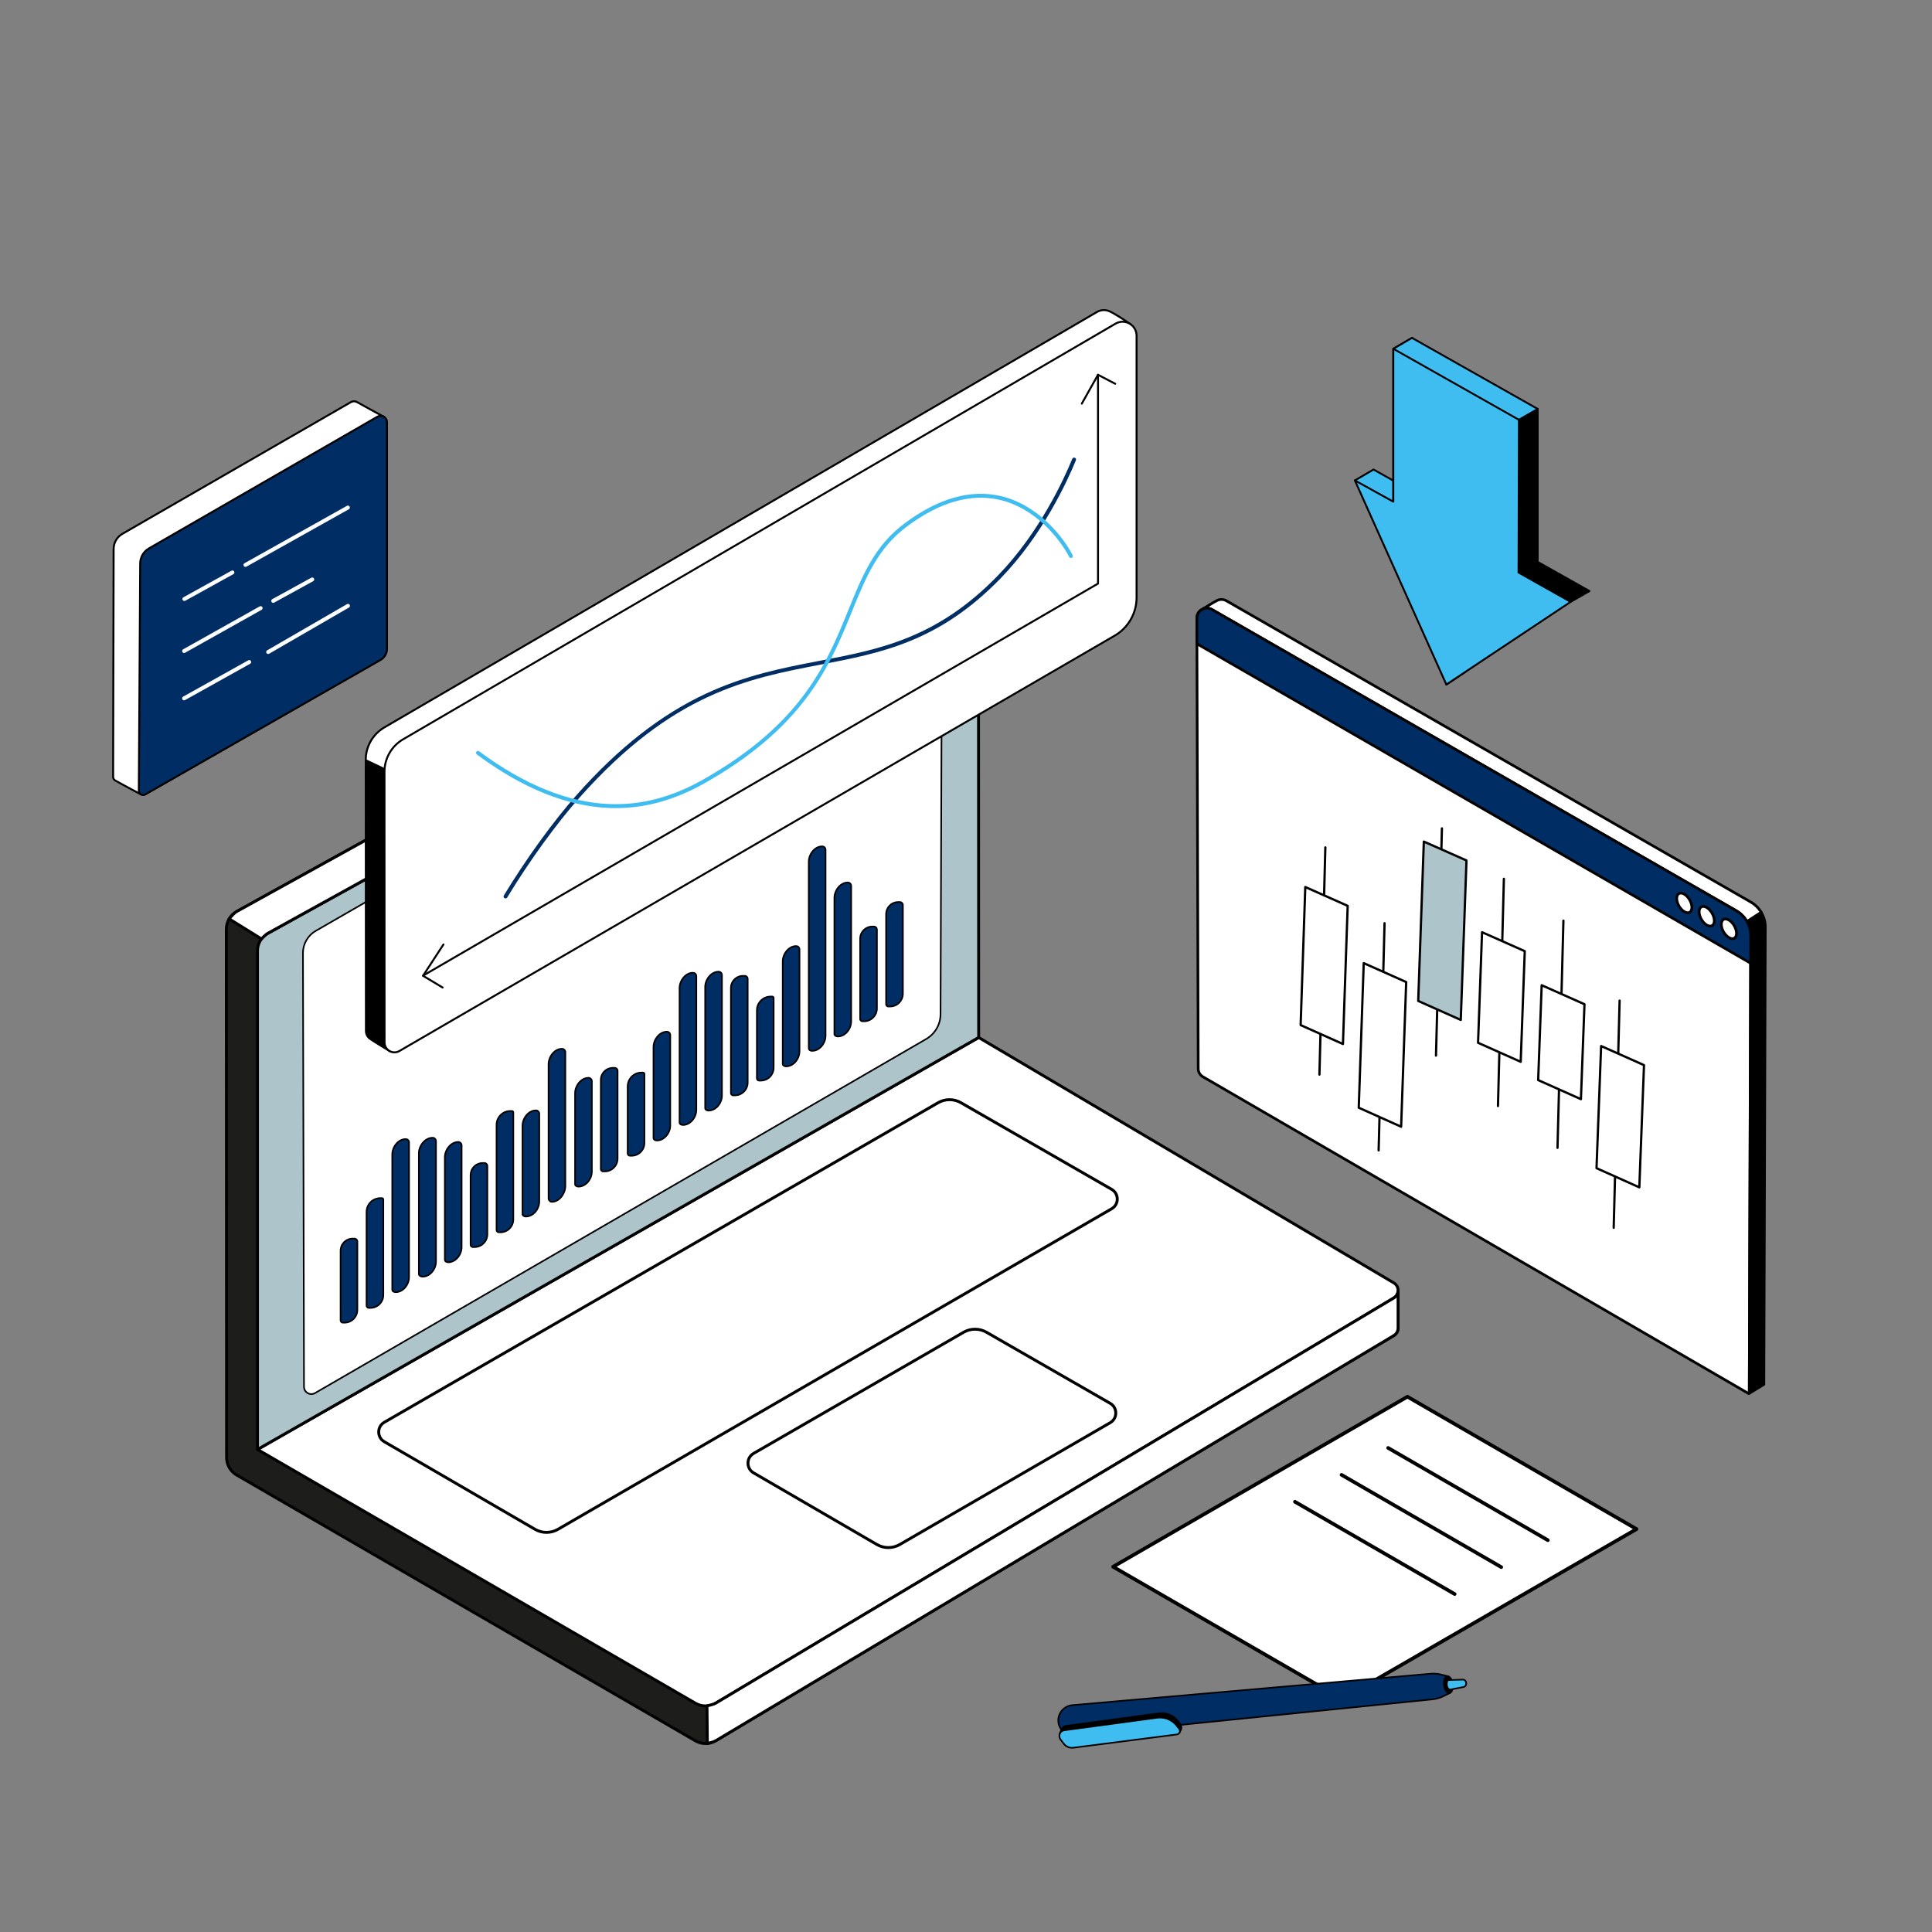 <svg xmlns="http://www.w3.org/2000/svg" width="220" height="220" viewBox="0 0 220 220" fill="none"><rect x="0" y="0" width="220" height="220" fill="#808080" stroke="none"/><g clip-path="url(#clip0_1045_468)"><path d="M25.773 105.803C25.773 105.392 25.883 104.989 26.092 104.636C26.3 104.282 26.599 103.991 26.958 103.792L106.078 60.042C106.234 59.956 106.41 59.913 106.588 59.918C106.765 59.922 106.939 59.974 107.09 60.069L110.942 62.376L107.898 120.143L32.72 163.288L111.443 122.422L159.203 147.043V151.224C159.203 151.576 159.018 151.903 158.716 152.083L81.515 198.214C81.164 198.424 80.763 198.536 80.354 198.539C79.946 198.541 79.543 198.435 79.19 198.23L26.948 167.961C26.6 167.759 26.311 167.47 26.11 167.121C25.909 166.772 25.803 166.377 25.803 165.974L25.773 105.803Z" fill="#1D1D1B"></path><path d="M80.339 198.704C80.775 198.704 81.212 198.588 81.6 198.356L158.801 152.225C158.973 152.121 159.116 151.975 159.216 151.799C159.315 151.624 159.368 151.426 159.368 151.224V147.043C159.368 146.981 159.334 146.924 159.279 146.896L111.519 122.275C111.471 122.25 111.415 122.25 111.367 122.275L39.598 159.531L107.98 120.287C108.004 120.273 108.024 120.254 108.038 120.23C108.053 120.207 108.061 120.18 108.062 120.152L111.107 62.385C111.108 62.355 111.102 62.325 111.088 62.299C111.074 62.272 111.053 62.25 111.027 62.235L107.174 59.927C106.999 59.818 106.797 59.758 106.59 59.752C106.384 59.747 106.179 59.797 105.998 59.897L26.878 103.648C26.494 103.861 26.173 104.173 25.95 104.552C25.726 104.931 25.608 105.363 25.608 105.803L25.638 165.974C25.639 166.406 25.753 166.83 25.968 167.203C26.184 167.577 26.493 167.888 26.866 168.104L79.107 198.373C79.481 198.59 79.906 198.704 80.339 198.704ZM159.038 147.144V151.224C159.037 151.369 159 151.511 158.929 151.636C158.857 151.762 158.755 151.867 158.631 151.941L81.43 198.072C81.104 198.267 80.733 198.37 80.353 198.373C79.974 198.376 79.601 198.277 79.272 198.087L27.031 167.818C26.709 167.631 26.441 167.362 26.254 167.038C26.068 166.715 25.969 166.348 25.968 165.974L25.939 105.803C25.939 105.027 26.36 104.312 27.038 103.937L106.158 60.187C106.288 60.115 106.435 60.079 106.583 60.083C106.731 60.087 106.876 60.131 107.002 60.209L110.772 62.467L107.737 120.045L32.638 163.145C32.599 163.166 32.571 163.201 32.558 163.243C32.546 163.285 32.551 163.331 32.572 163.369C32.593 163.408 32.628 163.436 32.67 163.449C32.712 163.461 32.757 163.456 32.796 163.435L111.444 122.608L159.038 147.144Z" fill="black"></path><path d="M111.444 118.141L158.712 146.082C159.365 146.468 159.367 147.413 158.716 147.802L81.515 193.933C81.164 194.143 80.763 194.255 80.355 194.258C79.946 194.261 79.543 194.154 79.19 193.949L29.319 165.054L111.444 118.141Z" fill="white"></path><path d="M80.339 194.423C80.775 194.423 81.212 194.307 81.6 194.075L158.801 147.944C159.157 147.731 159.369 147.356 159.368 146.941C159.367 146.525 159.153 146.151 158.796 145.94L111.527 117.999C111.476 117.969 111.413 117.968 111.362 117.998L29.237 164.91C29.212 164.924 29.191 164.945 29.177 164.97C29.162 164.995 29.154 165.024 29.154 165.053C29.154 165.082 29.162 165.11 29.176 165.136C29.191 165.161 29.211 165.182 29.236 165.196L79.107 194.092C79.481 194.309 79.906 194.423 80.339 194.423ZM111.442 118.332L158.628 146.224C158.884 146.376 159.037 146.644 159.038 146.941C159.038 147.239 158.887 147.508 158.631 147.66L81.43 193.791C81.104 193.986 80.733 194.089 80.353 194.092C79.974 194.095 79.601 193.996 79.272 193.806L29.651 165.054L111.442 118.332Z" fill="black"></path><path d="M43.76 164.171L60.921 174.143C61.318 174.374 61.769 174.496 62.228 174.496C62.687 174.496 63.138 174.375 63.535 174.145L126.59 137.642C127.438 137.15 127.437 135.923 126.586 135.435L109.422 125.568C109.027 125.34 108.578 125.221 108.122 125.221C107.666 125.222 107.217 125.342 106.822 125.57L43.764 161.956C42.912 162.447 42.91 163.677 43.76 164.171Z" fill="white"></path><path d="M62.23 174.66C62.71 174.66 63.19 174.536 63.618 174.288L126.673 137.785C127.123 137.524 127.391 137.058 127.391 136.537C127.39 136.016 127.12 135.551 126.669 135.291L109.505 125.424C109.084 125.183 108.607 125.057 108.122 125.057C107.637 125.058 107.16 125.185 106.74 125.427L43.681 161.813C43.23 162.074 42.96 162.54 42.959 163.062C42.958 163.584 43.227 164.052 43.678 164.314L60.839 174.286C61.261 174.532 61.742 174.661 62.23 174.66ZM108.124 125.387C108.545 125.387 108.965 125.495 109.34 125.711L126.504 135.578C126.674 135.674 126.815 135.813 126.912 135.982C127.01 136.151 127.061 136.342 127.06 136.537C127.062 136.732 127.011 136.924 126.914 137.093C126.817 137.262 126.677 137.402 126.507 137.498L63.453 174.002C63.081 174.217 62.658 174.33 62.228 174.33C61.799 174.329 61.376 174.216 61.004 174L43.843 164.027C43.674 163.93 43.533 163.79 43.436 163.62C43.339 163.451 43.288 163.258 43.289 163.062C43.289 162.867 43.34 162.675 43.438 162.505C43.535 162.336 43.677 162.196 43.846 162.099L106.905 125.713C107.276 125.499 107.696 125.387 108.124 125.387Z" fill="black"></path><path d="M102.461 175.876L126.42 162.006C127.269 161.514 127.267 160.287 126.417 159.798L112.327 151.704C111.931 151.477 111.483 151.357 111.027 151.358C110.57 151.358 110.122 151.478 109.727 151.706L85.814 165.503C84.963 165.994 84.961 167.224 85.811 167.718L99.846 175.874C100.243 176.105 100.694 176.227 101.153 176.227C101.612 176.227 102.063 176.106 102.461 175.876Z" fill="white"></path><path d="M101.156 176.391C101.636 176.391 102.116 176.267 102.544 176.019L126.503 162.149C126.954 161.888 127.222 161.421 127.221 160.901C127.22 160.38 126.95 159.914 126.499 159.655L112.409 151.56C111.988 151.32 111.512 151.193 111.027 151.194C110.542 151.194 110.065 151.321 109.645 151.563L85.732 165.36C85.281 165.62 85.01 166.087 85.01 166.609C85.009 167.131 85.278 167.599 85.728 167.861L99.764 176.017C100.187 176.263 100.667 176.392 101.156 176.391ZM111.029 151.524C111.45 151.524 111.87 151.632 112.245 151.847L126.335 159.942C126.682 160.141 126.89 160.5 126.891 160.901C126.892 161.302 126.685 161.662 126.338 161.862L102.378 175.733C102.006 175.948 101.584 176.061 101.154 176.061C100.724 176.06 100.302 175.947 99.93 175.731L85.894 167.575C85.547 167.373 85.34 167.012 85.34 166.61C85.341 166.207 85.549 165.847 85.897 165.646L109.81 151.85C110.181 151.636 110.601 151.524 111.029 151.524Z" fill="black"></path><path d="M111.417 63.227L111.443 118.141L29.319 165.053V108.285C29.319 107.874 29.429 107.471 29.637 107.118C29.846 106.764 30.145 106.473 30.504 106.274L109.935 62.352C110.6 61.984 111.417 62.466 111.417 63.227Z" fill="#ADC4CB"></path><path d="M29.319 165.218C29.347 165.218 29.376 165.211 29.401 165.197L111.525 118.284C111.55 118.27 111.571 118.249 111.586 118.224C111.601 118.199 111.608 118.17 111.608 118.141L111.582 63.227C111.582 62.81 111.368 62.435 111.009 62.224C110.65 62.012 110.219 62.006 109.855 62.207L30.424 106.129C30.039 106.342 29.719 106.654 29.495 107.034C29.272 107.413 29.154 107.845 29.154 108.285V165.053C29.154 165.075 29.158 165.096 29.166 165.117C29.175 165.137 29.187 165.155 29.202 165.17C29.218 165.185 29.236 165.198 29.256 165.206C29.276 165.214 29.297 165.218 29.319 165.218ZM111.278 118.045L29.484 164.768V108.285C29.484 107.509 29.906 106.794 30.584 106.419L110.014 62.497C110.141 62.426 110.284 62.389 110.429 62.391C110.574 62.393 110.717 62.434 110.841 62.508C110.967 62.581 111.071 62.686 111.143 62.812C111.215 62.939 111.252 63.082 111.252 63.227L111.278 118.045Z" fill="black"></path><path d="M29.774 106.914C29.774 106.914 30.213 106.435 30.505 106.274L109.934 62.352C110.264 62.169 110.63 62.196 110.917 62.361L107.089 60.069C106.938 59.974 106.765 59.922 106.588 59.918C106.41 59.913 106.234 59.956 106.079 60.042L26.958 103.793C26.593 103.995 26.092 104.635 26.092 104.635L29.774 106.914Z" fill="white"></path><path d="M29.773 107.079C29.818 107.079 29.863 107.061 29.895 107.026C30.012 106.898 30.365 106.54 30.585 106.419L110.014 62.497C110.14 62.427 110.281 62.391 110.425 62.392C110.569 62.393 110.71 62.432 110.834 62.504C110.872 62.525 110.916 62.53 110.957 62.519C110.999 62.507 111.034 62.48 111.056 62.443C111.078 62.406 111.084 62.362 111.074 62.32C111.064 62.278 111.038 62.242 111.001 62.219L107.174 59.927C106.998 59.818 106.797 59.757 106.59 59.752C106.384 59.747 106.179 59.797 105.998 59.898L26.878 103.648C26.488 103.864 25.984 104.507 25.962 104.534C25.948 104.552 25.938 104.573 25.932 104.596C25.927 104.618 25.926 104.642 25.93 104.665C25.934 104.687 25.943 104.709 25.956 104.728C25.969 104.748 25.986 104.764 26.005 104.776L29.686 107.055C29.713 107.071 29.744 107.079 29.773 107.079ZM110.148 62.093C110.047 62.117 109.948 62.155 109.854 62.208L30.425 106.129C30.196 106.256 29.896 106.548 29.746 106.703L26.34 104.594C26.522 104.379 26.821 104.057 27.038 103.937L106.159 60.187C106.288 60.115 106.435 60.079 106.583 60.083C106.732 60.087 106.876 60.13 107.002 60.209L110.148 62.093Z" fill="black"></path><path d="M80.548 198.529C80.548 198.529 81.215 198.393 81.515 198.214L158.716 152.083C158.864 151.994 158.988 151.869 159.073 151.718C159.158 151.568 159.203 151.397 159.203 151.224V147.043L159.197 147.04C159.183 147.196 159.132 147.346 159.048 147.479C158.965 147.612 158.851 147.722 158.716 147.802L81.515 193.933C81.202 194.12 80.506 194.251 80.506 194.251L80.548 198.529Z" fill="white"></path><path d="M80.547 198.695C80.558 198.695 80.569 198.693 80.58 198.691C80.609 198.685 81.279 198.548 81.599 198.356L158.8 152.225C158.973 152.121 159.116 151.975 159.216 151.799C159.315 151.624 159.368 151.426 159.368 151.225V147.043C159.368 147.013 159.36 146.983 159.344 146.957C159.328 146.931 159.305 146.909 159.278 146.896C159.229 146.871 159.168 146.87 159.12 146.897C159.072 146.923 159.037 146.97 159.032 147.025C159.02 147.155 158.978 147.28 158.908 147.391C158.839 147.502 158.744 147.594 158.631 147.66L81.43 193.791C81.195 193.932 80.661 194.054 80.475 194.089C80.437 194.096 80.402 194.116 80.378 194.147C80.353 194.177 80.34 194.214 80.34 194.253L80.382 198.531C80.383 198.574 80.4 198.616 80.431 198.647C80.462 198.677 80.504 198.695 80.547 198.695ZM159.038 147.758V151.224C159.038 151.517 158.882 151.791 158.631 151.941L81.43 198.072C81.263 198.172 80.94 198.266 80.711 198.322L80.672 194.386C80.898 194.336 81.351 194.224 81.6 194.076L158.8 147.944C158.887 147.892 158.967 147.83 159.038 147.758Z" fill="black"></path><path d="M99.356 82.05H99.358C99.401 82.05 99.444 82.041 99.484 82.024C99.524 82.007 99.561 81.983 99.591 81.952C99.621 81.921 99.646 81.884 99.662 81.844C99.678 81.804 99.686 81.761 99.686 81.717L99.63 72.974C99.63 72.887 99.595 72.803 99.533 72.742C99.471 72.68 99.387 72.646 99.3 72.646H99.298C99.254 72.646 99.212 72.655 99.171 72.672C99.132 72.689 99.095 72.713 99.065 72.744C99.034 72.775 99.01 72.812 98.994 72.852C98.978 72.892 98.969 72.935 98.97 72.979L99.026 81.722C99.026 81.809 99.061 81.892 99.123 81.954C99.185 82.016 99.269 82.05 99.356 82.05ZM88.007 88.367C88.649 88.367 89.317 87.97 89.922 87.22C90.583 86.402 91.106 85.242 91.395 83.954C92.022 81.17 91.366 78.731 89.904 78.402C88.441 78.072 86.805 79.994 86.179 82.778C85.553 85.561 86.208 88 87.671 88.33C87.781 88.355 87.894 88.367 88.007 88.367ZM89.575 79.027C89.638 79.027 89.699 79.033 89.759 79.047C90.707 79.261 91.332 81.225 90.751 83.808C90.483 85 90.006 86.064 89.409 86.805C88.871 87.471 88.29 87.792 87.816 87.685C86.868 87.471 86.243 85.507 86.824 82.923C87.368 80.502 88.637 79.027 89.575 79.027ZM75.46 95.358C76.831 95.358 78.275 93.52 78.854 90.945C79.48 88.162 78.825 85.723 77.362 85.393C76.622 85.227 75.823 85.62 75.111 86.503C74.45 87.321 73.927 88.481 73.638 89.769C73.011 92.553 73.666 94.992 75.129 95.321C75.238 95.346 75.349 95.358 75.46 95.358ZM77.032 86.018C77.095 86.018 77.157 86.025 77.217 86.038C78.165 86.252 78.79 88.216 78.209 90.8C77.628 93.383 76.222 94.891 75.274 94.676C74.326 94.462 73.701 92.498 74.282 89.915C74.55 88.723 75.027 87.659 75.624 86.919C76.094 86.337 76.597 86.018 77.032 86.018ZM88.586 107.793H88.588C88.631 107.793 88.674 107.784 88.714 107.767C88.754 107.75 88.79 107.726 88.821 107.695C88.851 107.664 88.875 107.627 88.892 107.587C88.908 107.547 88.916 107.504 88.916 107.46L88.86 98.718C88.859 98.63 88.824 98.547 88.763 98.485C88.701 98.424 88.617 98.389 88.53 98.389H88.528C88.484 98.389 88.441 98.398 88.401 98.415C88.361 98.432 88.325 98.456 88.295 98.487C88.264 98.518 88.24 98.555 88.224 98.595C88.207 98.635 88.199 98.678 88.199 98.722L88.255 107.465C88.256 107.552 88.291 107.636 88.353 107.697C88.415 107.759 88.499 107.793 88.586 107.793ZM76.068 114.956H76.07C76.114 114.955 76.157 114.947 76.197 114.93C76.237 114.913 76.273 114.888 76.303 114.857C76.334 114.826 76.358 114.79 76.374 114.75C76.391 114.709 76.399 114.666 76.398 114.623L76.343 105.88C76.342 105.792 76.307 105.708 76.244 105.647C76.182 105.585 76.098 105.551 76.01 105.551C75.922 105.552 75.839 105.587 75.777 105.65C75.716 105.712 75.681 105.797 75.682 105.884L75.738 114.627C75.738 114.714 75.773 114.798 75.835 114.86C75.897 114.921 75.981 114.956 76.068 114.956ZM62.926 122.415C63.567 122.415 64.235 122.017 64.841 121.267C65.501 120.449 66.024 119.289 66.314 118.001C66.603 116.713 66.628 115.44 66.381 114.418C66.116 113.315 65.562 112.616 64.822 112.449C63.36 112.118 61.723 114.041 61.097 116.825C60.471 119.609 61.126 122.047 62.589 122.377C62.699 122.402 62.812 122.415 62.926 122.415ZM64.493 113.074C64.556 113.074 64.617 113.08 64.677 113.094C65.152 113.201 65.539 113.74 65.739 114.573C65.962 115.498 65.938 116.664 65.669 117.856C65.401 119.047 64.925 120.111 64.327 120.852C63.789 121.518 63.209 121.839 62.734 121.732C61.786 121.518 61.161 119.554 61.742 116.97C62.286 114.549 63.555 113.074 64.493 113.074ZM88.313 127.527C89.684 127.527 91.127 125.689 91.707 123.114C92.333 120.33 91.677 117.892 90.215 117.562C88.751 117.233 87.116 119.155 86.49 121.938C85.864 124.722 86.519 127.161 87.981 127.49C88.09 127.515 88.201 127.527 88.313 127.527ZM89.886 118.187C89.949 118.187 90.01 118.194 90.07 118.207C91.018 118.421 91.643 120.385 91.062 122.969C90.481 125.552 89.074 127.06 88.127 126.845C87.178 126.631 86.553 124.667 87.134 122.083C87.679 119.662 88.948 118.187 89.886 118.187ZM75.777 134.519C76.418 134.519 77.086 134.122 77.692 133.372C78.352 132.554 78.875 131.394 79.165 130.106C79.454 128.817 79.479 127.545 79.232 126.522C78.967 125.42 78.413 124.72 77.673 124.553C76.21 124.224 74.574 126.146 73.948 128.93C73.658 130.218 73.634 131.49 73.881 132.513C74.146 133.616 74.7 134.315 75.44 134.482C75.55 134.507 75.663 134.519 75.777 134.519ZM77.344 125.178C77.407 125.178 77.468 125.185 77.528 125.199C78.002 125.305 78.389 125.845 78.59 126.677C78.813 127.603 78.788 128.769 78.52 129.96C78.252 131.152 77.775 132.216 77.178 132.956C76.64 133.623 76.059 133.944 75.585 133.837C75.111 133.73 74.724 133.191 74.523 132.358C74.3 131.432 74.325 130.266 74.593 129.075C75.137 126.654 76.406 125.178 77.344 125.178ZM52.672 147.078C54.043 147.078 55.486 145.24 56.066 142.665C56.692 139.881 56.036 137.442 54.574 137.113C53.834 136.946 53.034 137.34 52.322 138.222C51.662 139.04 51.139 140.2 50.849 141.489C50.559 142.777 50.535 144.05 50.782 145.072C51.047 146.175 51.601 146.874 52.341 147.041C52.45 147.066 52.561 147.078 52.672 147.078ZM54.244 137.738C54.307 137.738 54.369 137.744 54.429 137.758C55.377 137.972 56.002 139.936 55.421 142.519C54.84 145.103 53.434 146.611 52.486 146.396C52.011 146.289 51.624 145.75 51.424 144.917C51.201 143.991 51.225 142.825 51.493 141.634C51.761 140.443 52.238 139.379 52.836 138.638C53.306 138.056 53.808 137.738 54.244 137.738ZM40.136 154.07C40.777 154.07 41.445 153.673 42.051 152.923C42.711 152.105 43.234 150.945 43.524 149.656C43.813 148.368 43.838 147.095 43.591 146.073C43.326 144.97 42.772 144.271 42.032 144.104C40.57 143.774 38.934 145.697 38.307 148.48C37.681 151.264 38.336 153.703 39.799 154.032C39.909 154.057 40.022 154.07 40.136 154.07ZM41.703 144.729C41.766 144.729 41.827 144.736 41.887 144.75C42.362 144.856 42.749 145.395 42.949 146.228C43.172 147.154 43.148 148.32 42.879 149.511C42.611 150.702 42.135 151.766 41.537 152.507C40.999 153.173 40.418 153.494 39.944 153.387C38.996 153.174 38.371 151.209 38.952 148.626C39.496 146.205 40.765 144.729 41.703 144.729ZM65.722 139.625H65.724C65.767 139.625 65.81 139.616 65.85 139.599C65.89 139.582 65.926 139.557 65.957 139.527C65.987 139.496 66.011 139.459 66.028 139.419C66.044 139.379 66.052 139.336 66.052 139.292L65.996 130.549C65.995 130.367 65.852 130.222 65.664 130.221C65.62 130.221 65.577 130.23 65.537 130.247C65.497 130.264 65.461 130.288 65.431 130.319C65.4 130.35 65.376 130.387 65.36 130.427C65.343 130.467 65.335 130.51 65.335 130.554L65.391 139.296C65.392 139.384 65.427 139.467 65.489 139.529C65.551 139.59 65.635 139.625 65.722 139.625ZM101.324 119.972H101.327C101.37 119.971 101.413 119.962 101.453 119.946C101.493 119.929 101.529 119.904 101.56 119.873C101.59 119.842 101.614 119.806 101.63 119.765C101.647 119.725 101.655 119.682 101.655 119.639L101.599 110.896C101.598 110.809 101.563 110.725 101.501 110.663C101.439 110.602 101.356 110.567 101.268 110.567H101.266C101.223 110.568 101.18 110.576 101.14 110.593C101.1 110.61 101.064 110.635 101.033 110.666C101.003 110.697 100.979 110.733 100.962 110.773C100.946 110.814 100.938 110.857 100.938 110.9L100.994 119.643C100.995 119.73 101.03 119.814 101.092 119.875C101.154 119.937 101.237 119.972 101.324 119.972ZM50.074 111.319C50.715 111.319 51.383 110.922 51.989 110.172C52.649 109.354 53.172 108.194 53.462 106.905C53.751 105.617 53.776 104.345 53.529 103.322C53.264 102.219 52.71 101.52 51.97 101.353C51.23 101.187 50.431 101.581 49.718 102.463C49.058 103.281 48.535 104.441 48.245 105.729C47.956 107.018 47.931 108.29 48.178 109.312C48.443 110.415 48.997 111.114 49.737 111.281C49.847 111.306 49.96 111.319 50.074 111.319ZM51.64 101.978C51.703 101.978 51.765 101.985 51.825 101.999C52.299 102.105 52.686 102.644 52.887 103.477C53.11 104.403 53.085 105.569 52.817 106.76C52.549 107.951 52.072 109.016 51.475 109.756C50.937 110.422 50.356 110.744 49.882 110.636C49.407 110.529 49.02 109.991 48.82 109.158C48.597 108.232 48.621 107.066 48.89 105.875C49.157 104.684 49.634 103.62 50.232 102.879C50.702 102.297 51.204 101.978 51.64 101.978ZM63.091 103.859H63.093C63.136 103.858 63.179 103.85 63.219 103.833C63.259 103.816 63.295 103.791 63.326 103.76C63.356 103.729 63.38 103.693 63.397 103.653C63.413 103.612 63.421 103.569 63.421 103.526L63.365 94.783C63.364 94.6 63.222 94.45 63.033 94.454C62.989 94.455 62.946 94.464 62.906 94.48C62.866 94.497 62.83 94.522 62.8 94.553C62.769 94.584 62.745 94.62 62.729 94.661C62.712 94.701 62.704 94.744 62.704 94.787L62.76 103.53C62.761 103.618 62.796 103.701 62.858 103.763C62.92 103.824 63.004 103.859 63.091 103.859ZM38.43 118.18H38.432C38.475 118.18 38.518 118.171 38.558 118.154C38.598 118.137 38.635 118.113 38.665 118.082C38.696 118.051 38.72 118.014 38.736 117.974C38.752 117.934 38.761 117.891 38.76 117.847L38.704 109.104C38.703 108.922 38.556 108.771 38.372 108.776C38.328 108.776 38.285 108.785 38.245 108.802C38.206 108.819 38.169 108.843 38.139 108.874C38.108 108.905 38.084 108.942 38.068 108.982C38.051 109.022 38.043 109.065 38.044 109.109L38.099 117.851C38.1 117.939 38.135 118.022 38.197 118.084C38.259 118.145 38.343 118.18 38.43 118.18Z" fill="white"></path></g><g clip-path="url(#clip1_1045_468)"><path d="M197.707 103.704L138.002 69.403C137.237 68.963 136.284 69.517 136.287 70.399L136.443 121.692C136.443 121.878 136.492 122.06 136.586 122.221C136.679 122.382 136.812 122.516 136.973 122.61L199.106 158.681C199.114 158.686 199.125 158.688 199.135 158.689C199.145 158.689 199.155 158.686 199.164 158.681C199.173 158.676 199.181 158.668 199.186 158.659C199.191 158.65 199.194 158.64 199.194 158.63L199.358 106.566C199.359 105.985 199.208 105.415 198.918 104.912C198.628 104.41 198.211 103.993 197.708 103.704H197.707Z" fill="white"></path><path d="M199.135 158.84C199.098 158.84 199.062 158.83 199.029 158.812L136.897 122.741C136.713 122.634 136.561 122.481 136.455 122.297C136.349 122.113 136.292 121.904 136.291 121.692L136.136 70.4C136.134 69.93 136.376 69.51 136.781 69.275C137.186 69.039 137.671 69.038 138.077 69.271L197.783 103.573C198.309 103.876 198.745 104.312 199.048 104.838C199.351 105.363 199.51 105.959 199.509 106.566L199.345 158.631C199.345 158.686 199.323 158.739 199.283 158.779C199.244 158.818 199.191 158.84 199.135 158.84L199.135 158.84ZM137.432 69.4C137.256 69.401 137.084 69.448 136.933 69.537C136.781 69.623 136.656 69.749 136.569 69.9C136.482 70.052 136.437 70.224 136.439 70.398L136.594 121.691C136.595 121.851 136.637 122.007 136.717 122.145C136.797 122.283 136.911 122.398 137.049 122.478L199.043 158.469L199.206 106.565C199.207 106.012 199.062 105.468 198.786 104.989C198.509 104.509 198.111 104.111 197.632 103.835L137.926 69.534C137.776 69.447 137.605 69.401 137.432 69.4Z" fill="black"></path><path d="M200.55 103.881C200.857 104.395 201.018 104.982 201.016 105.58L200.853 157.644L199.175 158.673C199.181 158.668 199.185 158.661 199.189 158.654C199.192 158.646 199.193 158.639 199.193 158.631L199.357 106.566C199.359 105.994 199.211 105.431 198.929 104.934L200.55 103.881Z" fill="black"></path><path d="M199.175 158.825C199.149 158.825 199.123 158.818 199.1 158.805C199.077 158.792 199.058 158.773 199.045 158.751C199.031 158.728 199.024 158.702 199.024 158.676C199.023 158.65 199.029 158.624 199.042 158.601L199.205 106.565C199.207 106.019 199.066 105.483 198.798 105.008C198.778 104.975 198.773 104.935 198.782 104.898C198.791 104.86 198.815 104.827 198.847 104.806L200.468 103.754C200.502 103.732 200.544 103.725 200.584 103.733C200.625 103.743 200.659 103.768 200.68 103.803C201.001 104.34 201.17 104.955 201.168 105.581L201.005 157.644C201.005 157.67 200.998 157.696 200.985 157.718C200.972 157.741 200.954 157.76 200.932 157.773L199.255 158.802C199.231 158.817 199.203 158.825 199.175 158.825L199.175 158.825ZM199.129 104.985C199.38 105.474 199.51 106.016 199.508 106.566L199.346 158.391L200.702 157.559L200.865 105.58C200.866 105.063 200.74 104.553 200.497 104.096L199.129 104.985Z" fill="black"></path><path d="M198.929 104.934C198.639 104.422 198.217 103.997 197.707 103.704L138.001 69.403C137.623 69.185 137.199 69.211 136.867 69.399C137.186 69.201 138.289 68.516 138.619 68.366C138.784 68.291 138.965 68.256 139.146 68.265C139.327 68.274 139.504 68.326 139.661 68.418L199.367 102.719C199.854 102.999 200.261 103.399 200.55 103.881L198.929 104.934H198.929Z" fill="white"></path><path d="M198.929 105.085C198.902 105.085 198.876 105.078 198.853 105.065C198.83 105.051 198.81 105.032 198.797 105.008C198.521 104.52 198.118 104.115 197.632 103.836L137.926 69.534C137.776 69.447 137.607 69.401 137.434 69.401C137.261 69.4 137.091 69.445 136.941 69.531C136.907 69.55 136.866 69.555 136.828 69.545C136.79 69.534 136.758 69.51 136.737 69.476C136.717 69.442 136.711 69.401 136.721 69.363C136.73 69.325 136.754 69.291 136.787 69.27L136.83 69.244C137.432 68.871 138.265 68.361 138.556 68.228C138.743 68.143 138.948 68.103 139.153 68.113C139.358 68.123 139.558 68.183 139.736 68.286L199.442 102.588C199.952 102.881 200.378 103.299 200.68 103.803C200.722 103.873 200.701 103.964 200.632 104.008L199.012 105.061C198.987 105.077 198.959 105.085 198.929 105.085H198.929ZM137.623 69.112C137.783 69.136 137.937 69.191 138.077 69.271L197.783 103.573C198.269 103.853 198.679 104.247 198.978 104.721L200.342 103.835C200.073 103.43 199.713 103.093 199.291 102.851L139.585 68.549C139.449 68.47 139.296 68.424 139.139 68.416C138.981 68.409 138.824 68.439 138.681 68.504C138.494 68.59 138.032 68.863 137.623 69.112Z" fill="black"></path><path d="M136.296 73.306L199.357 109.69V106.565C199.359 105.985 199.207 105.415 198.918 104.912C198.628 104.41 198.21 103.993 197.707 103.704L138.002 69.403C137.237 68.963 136.284 69.517 136.287 70.399L136.296 73.306Z" fill="#002D63"></path><path d="M199.357 109.842C199.331 109.842 199.305 109.835 199.282 109.821L136.22 73.438C136.197 73.424 136.178 73.405 136.165 73.382C136.152 73.359 136.145 73.334 136.145 73.307L136.136 70.399C136.134 69.93 136.376 69.51 136.781 69.274C137.186 69.038 137.671 69.037 138.077 69.271L197.783 103.573C198.309 103.876 198.745 104.312 199.048 104.837C199.351 105.363 199.51 105.959 199.509 106.566V109.69C199.509 109.71 199.505 109.73 199.498 109.748C199.49 109.767 199.479 109.784 199.465 109.798C199.451 109.812 199.434 109.823 199.416 109.83C199.397 109.838 199.377 109.842 199.358 109.842L199.357 109.842ZM136.447 73.219L199.206 109.428V106.566C199.207 106.012 199.062 105.468 198.786 104.989C198.509 104.509 198.111 104.112 197.632 103.835L137.926 69.534C137.775 69.446 137.604 69.4 137.429 69.4C137.255 69.401 137.083 69.448 136.933 69.537C136.781 69.623 136.656 69.749 136.569 69.9C136.482 70.052 136.437 70.224 136.439 70.398L136.447 73.219L136.447 73.219Z" fill="black"></path><path d="M192.408 103.882C192.742 103.689 192.738 103.056 192.399 102.468C192.059 101.88 191.513 101.559 191.179 101.752C190.845 101.946 190.849 102.579 191.188 103.167C191.528 103.755 192.074 104.075 192.408 103.882Z" fill="white"></path><path d="M192.19 104.09C191.811 104.09 191.36 103.768 191.057 103.243C190.67 102.572 190.69 101.86 191.103 101.621C191.516 101.382 192.143 101.721 192.53 102.392C192.917 103.063 192.897 103.775 192.484 104.014C192.394 104.065 192.293 104.091 192.19 104.09ZM191.319 103.091C191.637 103.641 192.108 103.881 192.332 103.751C192.556 103.622 192.585 103.094 192.267 102.544C191.95 101.993 191.479 101.754 191.255 101.884C191.031 102.013 191.002 102.541 191.319 103.091Z" fill="black"></path><path d="M194.963 105.402C195.297 105.209 195.293 104.576 194.953 103.988C194.614 103.4 194.068 103.079 193.734 103.272C193.399 103.466 193.404 104.099 193.743 104.687C194.082 105.275 194.628 105.595 194.963 105.402Z" fill="white"></path><path d="M194.743 105.61C194.598 105.61 194.439 105.563 194.278 105.468C194.026 105.32 193.789 105.069 193.612 104.763C193.225 104.092 193.245 103.38 193.658 103.141C194.071 102.902 194.698 103.241 195.085 103.912C195.472 104.583 195.451 105.295 195.038 105.534C194.948 105.585 194.846 105.612 194.743 105.611L194.743 105.61ZM193.874 104.611C194.026 104.873 194.223 105.085 194.431 105.207C194.61 105.311 194.776 105.335 194.887 105.271C195.111 105.141 195.14 104.614 194.822 104.064C194.505 103.513 194.034 103.274 193.809 103.404C193.585 103.533 193.557 104.061 193.874 104.611L193.874 104.611Z" fill="black"></path><path d="M197.489 106.832C197.823 106.639 197.819 106.006 197.479 105.418C197.14 104.83 196.594 104.51 196.26 104.703C195.925 104.896 195.929 105.529 196.269 106.117C196.608 106.705 197.154 107.025 197.489 106.832Z" fill="white"></path><path d="M197.269 107.041C197.124 107.041 196.966 106.993 196.804 106.898C196.552 106.75 196.315 106.5 196.138 106.193C195.961 105.886 195.862 105.556 195.86 105.263C195.858 104.939 195.973 104.693 196.184 104.571C196.395 104.449 196.665 104.473 196.944 104.637C197.197 104.785 197.434 105.035 197.611 105.342C197.788 105.649 197.886 105.979 197.888 106.272C197.89 106.596 197.775 106.842 197.564 106.964C197.475 107.015 197.373 107.042 197.269 107.041V107.041ZM196.479 104.798C196.425 104.798 196.377 104.81 196.336 104.834C196.225 104.898 196.162 105.053 196.163 105.261C196.165 105.502 196.249 105.779 196.4 106.041C196.552 106.303 196.749 106.515 196.957 106.637C197.136 106.741 197.302 106.765 197.413 106.701C197.524 106.637 197.587 106.481 197.585 106.274C197.584 106.033 197.5 105.756 197.348 105.494C197.197 105.232 196.999 105.02 196.791 104.898C196.679 104.832 196.571 104.798 196.479 104.798Z" fill="black"></path></g><g clip-path="url(#clip2_1045_468)"><path d="M165.304 58.472L156.407 53.465L154.283 54.707L162.115 60.859L165.304 58.472Z" fill="#3FBDF1" stroke="black" stroke-width="0.213" stroke-miterlimit="10" stroke-linecap="round" stroke-linejoin="round"></path><path d="M166.881 76.497V42.063L164.74 43.295L164.697 77.95L166.881 76.497ZM158.659 57.181L158.661 39.717L160.813 38.474L160.804 55.951L158.659 57.181Z" fill="white" stroke="black" stroke-width="0.213" stroke-miterlimit="10" stroke-linecap="round" stroke-linejoin="round"></path><path d="M180.997 67.304L175.102 63.986V46.569L172.961 47.801L172.086 65.849L178.851 68.534L180.997 67.304Z" fill="black" stroke="black" stroke-width="0.213" stroke-miterlimit="10" stroke-linecap="round" stroke-linejoin="round"></path><path d="M172.918 65.195L172.961 47.802L172.468 46.034L161.114 39.696L158.661 39.717L158.659 57.127L154.283 54.708L164.697 77.95L178.852 68.534L172.918 65.195Z" fill="#3FBDF1" stroke="black" stroke-width="0.213" stroke-miterlimit="10" stroke-linecap="round" stroke-linejoin="round"></path><path d="M160.784 38.474L158.661 39.717L172.961 47.802L172.965 47.794L175.102 46.569L160.784 38.474Z" fill="#3FBDF1" stroke="black" stroke-width="0.213" stroke-miterlimit="10" stroke-linecap="round" stroke-linejoin="round"></path></g><path d="M150.259 122.495C150.241 122.497 150.222 122.495 150.205 122.489C150.187 122.483 150.171 122.473 150.158 122.461C150.144 122.448 150.134 122.433 150.127 122.416C150.119 122.399 150.116 122.381 150.116 122.363L150.79 96.491C150.792 96.457 150.806 96.424 150.831 96.401C150.856 96.377 150.889 96.364 150.923 96.365C150.94 96.365 150.957 96.369 150.972 96.376C150.988 96.383 151.002 96.393 151.013 96.405C151.025 96.417 151.034 96.432 151.04 96.448C151.046 96.464 151.049 96.481 151.049 96.498L150.375 122.369C150.374 122.401 150.362 122.431 150.34 122.454C150.319 122.477 150.29 122.491 150.259 122.495ZM157 131.129C156.982 131.131 156.963 131.129 156.946 131.123C156.929 131.117 156.913 131.107 156.899 131.095C156.886 131.082 156.875 131.067 156.868 131.05C156.861 131.033 156.857 131.015 156.858 130.997L157.532 105.125C157.532 105.108 157.536 105.091 157.543 105.075C157.55 105.06 157.56 105.046 157.572 105.034C157.584 105.023 157.599 105.013 157.615 105.007C157.63 105.001 157.647 104.998 157.664 104.999C157.681 104.999 157.698 105.003 157.714 105.01C157.729 105.017 157.743 105.027 157.755 105.039C157.766 105.051 157.776 105.066 157.782 105.082C157.788 105.098 157.791 105.114 157.79 105.131L157.116 131.003C157.115 131.035 157.103 131.065 157.082 131.088C157.06 131.111 157.031 131.125 157 131.129ZM163.533 120.329C163.514 120.331 163.496 120.329 163.478 120.323C163.461 120.317 163.445 120.308 163.431 120.295C163.418 120.283 163.407 120.267 163.4 120.25C163.393 120.233 163.39 120.215 163.39 120.197L164.064 94.325C164.066 94.253 164.127 94.197 164.197 94.199C164.214 94.199 164.23 94.203 164.246 94.21C164.261 94.217 164.275 94.227 164.287 94.239C164.299 94.251 164.308 94.266 164.314 94.282C164.32 94.298 164.323 94.314 164.323 94.332L163.648 120.203C163.648 120.235 163.635 120.265 163.614 120.288C163.593 120.311 163.564 120.325 163.533 120.329ZM170.589 126.07C170.571 126.072 170.553 126.07 170.535 126.064C170.518 126.058 170.502 126.049 170.488 126.036C170.475 126.024 170.464 126.009 170.457 125.992C170.45 125.975 170.446 125.956 170.447 125.938L171.121 100.066C171.121 100.049 171.125 100.032 171.132 100.017C171.139 100.001 171.149 99.987 171.161 99.975C171.173 99.964 171.188 99.955 171.204 99.949C171.22 99.942 171.237 99.94 171.253 99.94C171.27 99.941 171.287 99.945 171.303 99.951C171.318 99.958 171.332 99.968 171.344 99.981C171.356 99.993 171.365 100.007 171.371 100.023C171.377 100.039 171.38 100.056 171.379 100.073L170.705 125.945C170.704 125.976 170.692 126.006 170.671 126.029C170.649 126.052 170.62 126.067 170.589 126.07ZM177.369 130.836C177.35 130.838 177.332 130.836 177.314 130.83C177.297 130.825 177.281 130.815 177.268 130.803C177.254 130.79 177.243 130.775 177.236 130.758C177.229 130.741 177.226 130.723 177.226 130.704L177.9 104.832C177.901 104.815 177.904 104.799 177.911 104.783C177.918 104.768 177.928 104.753 177.94 104.742C177.952 104.73 177.967 104.721 177.983 104.715C177.999 104.709 178.016 104.706 178.033 104.706C178.05 104.707 178.066 104.711 178.082 104.718C178.097 104.725 178.111 104.734 178.123 104.747C178.135 104.759 178.144 104.774 178.15 104.789C178.156 104.805 178.159 104.822 178.158 104.839L177.484 130.711C177.483 130.742 177.471 130.772 177.45 130.795C177.429 130.818 177.4 130.833 177.369 130.836ZM183.767 139.94C183.749 139.942 183.731 139.94 183.713 139.934C183.696 139.928 183.68 139.919 183.666 139.906C183.653 139.894 183.642 139.879 183.635 139.862C183.628 139.845 183.624 139.827 183.625 139.808L184.299 113.936C184.299 113.919 184.303 113.902 184.31 113.887C184.317 113.871 184.327 113.857 184.339 113.846C184.352 113.834 184.366 113.825 184.382 113.819C184.398 113.813 184.415 113.81 184.431 113.81C184.448 113.811 184.465 113.815 184.481 113.821C184.496 113.828 184.51 113.838 184.522 113.851C184.533 113.863 184.543 113.877 184.549 113.893C184.555 113.909 184.558 113.926 184.557 113.943L183.883 139.815C183.882 139.846 183.87 139.876 183.849 139.899C183.827 139.922 183.798 139.937 183.767 139.94Z" fill="black"></path><path d="M166.991 97.981L166.341 116.141L161.495 113.981L162.133 95.832L166.991 97.981Z" fill="#ADC4CB"></path><path d="M166.354 116.27C166.332 116.272 166.31 116.268 166.289 116.259L161.443 114.099C161.419 114.089 161.399 114.071 161.385 114.049C161.372 114.028 161.365 114.002 161.366 113.976L162.004 95.827C162.005 95.806 162.011 95.786 162.022 95.767C162.032 95.749 162.047 95.734 162.065 95.722C162.083 95.711 162.103 95.705 162.124 95.703C162.145 95.702 162.166 95.705 162.186 95.714L167.043 97.863C167.066 97.873 167.086 97.891 167.1 97.913C167.114 97.934 167.121 97.96 167.12 97.986L166.47 116.146C166.469 116.177 166.457 116.206 166.435 116.229C166.414 116.252 166.385 116.266 166.354 116.27ZM161.627 113.898L166.219 115.945L166.859 98.064L162.256 96.028L161.627 113.898Z" fill="black"></path><path d="M160.126 111.828L159.549 128.301L154.723 126.137L155.29 109.673L160.126 111.828Z" fill="white"></path><path d="M159.562 128.429C159.54 128.432 159.517 128.428 159.496 128.419L154.67 126.255C154.647 126.244 154.627 126.227 154.613 126.205C154.6 126.183 154.593 126.158 154.594 126.132L155.161 109.669C155.161 109.648 155.167 109.627 155.178 109.609C155.188 109.59 155.203 109.575 155.221 109.564C155.239 109.552 155.26 109.546 155.281 109.544C155.302 109.543 155.323 109.546 155.342 109.555L160.178 111.709C160.202 111.72 160.222 111.737 160.235 111.759C160.249 111.781 160.256 111.806 160.255 111.832L159.678 128.305C159.677 128.336 159.665 128.366 159.643 128.389C159.622 128.412 159.593 128.426 159.562 128.429ZM154.855 126.054L159.426 128.104L159.993 111.91L155.412 109.869L154.855 126.054Z" fill="black"></path><path d="M153.462 103.151L152.924 118.884L148.106 116.729L148.634 101.005L153.462 103.151Z" fill="white"></path><path d="M152.938 119.013C152.915 119.015 152.892 119.012 152.871 119.002L148.053 116.847C148.03 116.837 148.01 116.82 147.997 116.798C147.983 116.776 147.976 116.751 147.977 116.725L148.505 101.001C148.506 100.98 148.512 100.959 148.522 100.941C148.533 100.922 148.548 100.907 148.566 100.896C148.584 100.885 148.604 100.878 148.625 100.876C148.646 100.875 148.667 100.879 148.687 100.887L153.514 103.033C153.563 103.054 153.593 103.103 153.591 103.155L153.053 118.888C153.052 118.92 153.04 118.949 153.019 118.972C152.997 118.995 152.969 119.01 152.938 119.013ZM148.238 116.647L152.802 118.688L153.33 103.234L148.757 101.201L148.238 116.647Z" fill="black"></path><path d="M187.206 121.287L186.673 135.204L181.798 133.023L182.323 119.114L187.206 121.287Z" fill="white"></path><path d="M186.686 135.333C186.664 135.335 186.641 135.331 186.62 135.322L181.745 133.141C181.722 133.13 181.702 133.113 181.688 133.091C181.675 133.069 181.668 133.043 181.669 133.018L182.193 119.109C182.194 119.088 182.2 119.067 182.211 119.049C182.221 119.03 182.236 119.015 182.254 119.004C182.272 118.993 182.292 118.986 182.314 118.985C182.335 118.983 182.356 118.987 182.375 118.995L187.259 121.169C187.307 121.19 187.337 121.239 187.335 121.292L186.802 135.209C186.801 135.24 186.788 135.27 186.767 135.292C186.746 135.315 186.717 135.329 186.686 135.333ZM181.93 132.94L186.551 135.008L187.073 121.37L182.444 119.309L181.93 132.94Z" fill="black"></path><path d="M173.626 108.31L173.165 120.91L168.309 118.744L168.762 106.152L173.626 108.31Z" fill="white"></path><path d="M173.179 121.038C173.156 121.041 173.133 121.037 173.113 121.028L168.256 118.862C168.233 118.851 168.213 118.834 168.199 118.812C168.186 118.79 168.179 118.765 168.18 118.739L168.633 106.147C168.634 106.126 168.64 106.105 168.65 106.087C168.661 106.069 168.676 106.053 168.694 106.042C168.712 106.031 168.732 106.024 168.753 106.023C168.774 106.021 168.795 106.025 168.815 106.034L173.679 108.192C173.727 108.214 173.757 108.262 173.756 108.315L173.294 120.915C173.293 120.946 173.281 120.975 173.26 120.998C173.238 121.021 173.209 121.035 173.179 121.038ZM168.441 118.661L173.043 120.714L173.494 108.393L168.885 106.347L168.441 118.661Z" fill="black"></path><path d="M180.427 114.354L180.022 125.165L175.155 122.993L175.553 112.188L180.427 114.354Z" fill="white"></path><path d="M180.035 125.293C180.013 125.296 179.99 125.292 179.97 125.283L175.102 123.111C175.079 123.1 175.059 123.083 175.045 123.061C175.032 123.039 175.025 123.014 175.026 122.988L175.424 112.183C175.425 112.162 175.431 112.142 175.442 112.123C175.452 112.105 175.467 112.09 175.485 112.079C175.503 112.067 175.523 112.061 175.544 112.059C175.565 112.058 175.586 112.061 175.606 112.07L180.48 114.236C180.503 114.246 180.523 114.263 180.537 114.285C180.55 114.307 180.557 114.333 180.556 114.359L180.151 125.169C180.15 125.201 180.138 125.23 180.117 125.253C180.095 125.276 180.066 125.29 180.035 125.293ZM175.287 122.91L179.9 124.969L180.295 114.437L175.675 112.384L175.287 122.91Z" fill="black"></path><g clip-path="url(#clip3_1045_468)"><path d="M160.265 159.045L186.355 174.119L152.839 193.483L126.749 178.409L160.265 159.045Z" fill="white"></path><path d="M160.265 158.84C160.3 158.84 160.336 158.849 160.367 158.868L186.457 173.941C186.489 173.959 186.514 173.985 186.532 174.016C186.55 174.047 186.56 174.083 186.56 174.119C186.56 174.155 186.55 174.19 186.532 174.221C186.514 174.252 186.489 174.278 186.457 174.296L152.942 193.66C152.91 193.678 152.875 193.688 152.839 193.688C152.803 193.688 152.768 193.678 152.737 193.66L126.647 178.587C126.615 178.569 126.589 178.543 126.571 178.512C126.553 178.481 126.544 178.445 126.544 178.409C126.544 178.373 126.553 178.338 126.571 178.307C126.589 178.275 126.615 178.249 126.647 178.231L160.162 158.868C160.194 158.85 160.229 158.84 160.265 158.84ZM185.945 174.119L160.265 159.282L127.159 178.409L152.839 193.246L185.945 174.119Z" fill="black"></path><path d="M165.647 181.519L147.457 171.009L165.647 181.519Z" fill="white"></path><path d="M147.457 170.804C147.493 170.804 147.528 170.813 147.56 170.831L165.75 181.341C165.797 181.369 165.831 181.413 165.845 181.466C165.859 181.518 165.851 181.574 165.824 181.621C165.797 181.668 165.752 181.702 165.7 181.716C165.648 181.73 165.592 181.723 165.545 181.697L147.354 171.187C147.315 171.164 147.285 171.129 147.268 171.088C147.25 171.046 147.247 171 147.259 170.956C147.271 170.912 147.296 170.874 147.332 170.846C147.368 170.819 147.412 170.804 147.457 170.804Z" fill="black"></path><path d="M170.953 178.454L152.762 167.944L170.953 178.454Z" fill="white"></path><path d="M152.763 167.738C152.799 167.738 152.834 167.748 152.865 167.766L171.056 178.276C171.103 178.303 171.137 178.348 171.15 178.4C171.164 178.453 171.157 178.508 171.13 178.555C171.103 178.602 171.058 178.637 171.006 178.651C170.954 178.665 170.898 178.658 170.851 178.631L152.66 168.121C152.621 168.099 152.59 168.064 152.573 168.022C152.556 167.98 152.553 167.934 152.564 167.89C152.576 167.847 152.602 167.808 152.638 167.781C152.674 167.753 152.718 167.738 152.763 167.738Z" fill="black"></path><path d="M176.259 175.388L158.068 164.878L176.259 175.388Z" fill="white"></path><path d="M158.069 164.673C158.105 164.673 158.14 164.683 158.171 164.701L176.362 175.21C176.409 175.238 176.443 175.282 176.457 175.335C176.47 175.387 176.463 175.443 176.436 175.49C176.409 175.537 176.364 175.571 176.312 175.585C176.26 175.6 176.204 175.592 176.157 175.566L157.966 165.056C157.927 165.033 157.897 164.999 157.879 164.957C157.862 164.915 157.859 164.869 157.871 164.825C157.882 164.782 157.908 164.743 157.944 164.716C157.98 164.688 158.024 164.673 158.069 164.673Z" fill="black"></path></g><g clip-path="url(#clip4_1045_468)"><path d="M34.617 157.914C34.619 158.557 35.315 158.957 35.871 158.635L105.464 118.316C105.96 118.03 106.372 117.619 106.659 117.123C106.946 116.628 107.098 116.066 107.1 115.494L107.269 66.47C107.271 65.774 106.519 65.338 105.916 65.685L35.951 106.003C35.509 106.258 35.141 106.625 34.886 107.068C34.632 107.511 34.498 108.013 34.499 108.524L34.617 157.914Z" fill="white"></path><path d="M35.452 158.84C35.615 158.84 35.775 158.796 35.916 158.714L105.51 118.395C106.543 117.799 107.187 116.687 107.191 115.494L107.36 66.471C107.361 66.111 107.176 65.788 106.865 65.608C106.554 65.427 106.182 65.426 105.871 65.606L35.906 105.924C34.979 106.458 34.405 107.454 34.408 108.524L34.526 157.914C34.527 158.249 34.7 158.549 34.99 158.715C35.131 158.797 35.29 158.84 35.452 158.84ZM106.367 65.654C106.51 65.654 106.65 65.693 106.774 65.765C107.028 65.913 107.179 66.176 107.178 66.47L107.009 115.493C107.005 116.622 106.396 117.673 105.419 118.237L35.825 158.556C35.712 158.622 35.584 158.657 35.453 158.658C35.323 158.658 35.194 158.623 35.081 158.557C34.968 158.493 34.873 158.399 34.807 158.286C34.742 158.173 34.708 158.045 34.708 157.914L34.59 108.523C34.587 107.519 35.127 106.583 35.996 106.082L105.962 65.764C106.085 65.692 106.224 65.654 106.367 65.654Z" fill="black"></path><path d="M102.469 102.718H102.282C101.52 102.718 100.902 103.337 100.902 104.099V114.347C100.902 114.493 101.02 114.611 101.166 114.611H101.353C102.159 114.611 102.813 113.957 102.813 113.15V103.062C102.813 102.971 102.777 102.883 102.712 102.819C102.648 102.754 102.56 102.718 102.469 102.718Z" fill="#002D63"></path><path d="M101.166 114.702H101.353C102.208 114.702 102.904 114.006 102.904 113.15V103.062C102.904 102.947 102.858 102.836 102.776 102.755C102.695 102.673 102.584 102.627 102.469 102.627H102.282C101.471 102.627 100.811 103.287 100.811 104.099V114.347C100.811 114.441 100.848 114.532 100.915 114.598C100.982 114.665 101.072 114.702 101.166 114.702ZM102.469 102.809C102.536 102.809 102.6 102.836 102.648 102.883C102.695 102.931 102.722 102.995 102.722 103.062V113.15C102.722 113.906 102.108 114.52 101.353 114.52H101.166C101.12 114.52 101.076 114.502 101.044 114.469C101.011 114.437 100.993 114.393 100.993 114.347V104.099C100.993 103.388 101.571 102.809 102.282 102.809H102.469Z" fill="black"></path><path d="M99.513 105.51H99.327C98.565 105.51 97.947 106.129 97.947 106.891V116.029C97.947 116.175 98.065 116.294 98.211 116.294H98.397C99.203 116.294 99.857 115.639 99.857 114.833V105.855C99.857 105.764 99.821 105.676 99.757 105.611C99.692 105.547 99.605 105.511 99.513 105.51Z" fill="#002D63"></path><path d="M98.21 116.385H98.397C99.252 116.385 99.948 115.688 99.948 114.833V105.855C99.948 105.739 99.902 105.629 99.821 105.547C99.739 105.465 99.628 105.42 99.513 105.419H99.326C98.515 105.419 97.855 106.08 97.855 106.891V116.029C97.855 116.124 97.893 116.214 97.959 116.28C98.026 116.347 98.116 116.385 98.21 116.385ZM99.513 105.602C99.58 105.602 99.645 105.628 99.692 105.676C99.74 105.723 99.766 105.788 99.766 105.855V114.833C99.766 115.588 99.152 116.203 98.397 116.203H98.21C98.165 116.202 98.121 116.184 98.088 116.152C98.056 116.119 98.037 116.075 98.037 116.029V106.891C98.037 106.18 98.616 105.602 99.327 105.602H99.513Z" fill="black"></path><path d="M95.333 118.02C96.183 118.089 96.925 117.202 96.925 116.308V100.873C96.925 100.772 96.885 100.675 96.814 100.603C96.742 100.532 96.645 100.491 96.544 100.491C95.699 100.491 95.014 101.389 95.014 102.234V117.744C95.014 117.905 95.183 118.008 95.333 118.02H95.333Z" fill="#002D63"></path><path d="M95.425 118.115C95.768 118.115 96.109 117.973 96.395 117.708C96.784 117.349 97.017 116.826 97.017 116.308V100.873C97.016 100.748 96.967 100.628 96.878 100.539C96.79 100.45 96.669 100.401 96.544 100.4C95.617 100.4 94.924 101.368 94.924 102.234V117.744C94.924 117.961 95.131 118.095 95.326 118.111C95.359 118.114 95.392 118.115 95.425 118.115ZM96.544 100.582C96.621 100.583 96.695 100.613 96.749 100.668C96.804 100.722 96.835 100.796 96.835 100.873V116.308C96.835 116.769 96.619 117.254 96.272 117.574C95.996 117.829 95.665 117.955 95.341 117.929C95.228 117.92 95.106 117.847 95.106 117.744V102.234C95.106 101.47 95.734 100.583 96.544 100.583L96.544 100.582Z" fill="black"></path><path d="M92.415 119.658C93.264 119.727 94.007 118.84 94.007 117.946V96.758C94.007 96.657 93.967 96.56 93.896 96.489C93.824 96.417 93.727 96.377 93.626 96.377C92.781 96.377 92.096 97.274 92.096 98.119V119.382C92.096 119.543 92.264 119.646 92.415 119.658Z" fill="#002D63"></path><path d="M92.507 119.753C92.849 119.753 93.19 119.611 93.477 119.346C93.866 118.987 94.098 118.464 94.098 117.946V96.758C94.098 96.633 94.048 96.513 93.96 96.424C93.871 96.336 93.751 96.286 93.626 96.286C92.698 96.286 92.005 97.254 92.005 98.119V119.382C92.005 119.599 92.213 119.733 92.408 119.749C92.441 119.752 92.474 119.753 92.507 119.753ZM92.422 119.567C92.309 119.558 92.187 119.485 92.187 119.382V98.119C92.187 97.356 92.816 96.468 93.626 96.468C93.703 96.468 93.776 96.499 93.831 96.553C93.885 96.608 93.916 96.681 93.916 96.758V117.946C93.916 118.407 93.701 118.892 93.353 119.212C93.077 119.468 92.746 119.593 92.422 119.567Z" fill="black"></path><path d="M89.448 121.426C90.297 121.494 91.04 120.608 91.04 119.714V108.114C91.04 108.013 91 107.915 90.928 107.844C90.857 107.772 90.76 107.732 90.659 107.732C89.814 107.732 89.129 108.629 89.129 109.474V121.149C89.129 121.311 89.297 121.413 89.448 121.426H89.448Z" fill="#002D63"></path><path d="M89.54 121.52C89.882 121.52 90.223 121.378 90.51 121.114C90.899 120.754 91.131 120.231 91.131 119.714V108.114C91.131 107.988 91.081 107.868 90.992 107.779C90.904 107.691 90.784 107.641 90.659 107.641C89.731 107.641 89.038 108.609 89.038 109.474V121.149C89.038 121.366 89.245 121.5 89.441 121.516C89.473 121.519 89.506 121.52 89.54 121.52ZM90.659 107.823C90.735 107.823 90.809 107.854 90.864 107.908C90.918 107.963 90.949 108.036 90.949 108.114V119.714C90.949 120.174 90.733 120.659 90.386 120.98C90.11 121.235 89.779 121.361 89.455 121.335C89.342 121.326 89.22 121.252 89.22 121.149V109.474C89.22 108.711 89.848 107.823 90.658 107.823H90.659Z" fill="black"></path><path d="M87.944 113.478H87.758C86.89 113.478 86.186 114.182 86.186 115.05V122.785C86.186 122.931 86.305 123.05 86.45 123.05H86.637C87.443 123.05 88.097 122.395 88.097 121.589V113.631C88.097 113.546 88.028 113.478 87.944 113.478Z" fill="#002D63"></path><path d="M86.451 123.141H86.637C87.493 123.141 88.189 122.445 88.189 121.589V113.631C88.188 113.566 88.163 113.504 88.117 113.458C88.071 113.413 88.009 113.387 87.945 113.387H87.758C86.841 113.387 86.096 114.133 86.096 115.05V122.786C86.096 122.88 86.133 122.97 86.2 123.037C86.266 123.103 86.356 123.141 86.451 123.141ZM87.945 113.569C87.961 113.569 87.977 113.575 87.988 113.587C88 113.599 88.006 113.614 88.006 113.631V121.589C88.006 122.344 87.392 122.959 86.637 122.959H86.451C86.405 122.959 86.361 122.94 86.328 122.908C86.296 122.875 86.278 122.831 86.278 122.785V115.05C86.278 114.233 86.942 113.569 87.758 113.569L87.945 113.569Z" fill="black"></path><path d="M84.797 111.123H84.611C83.849 111.123 83.231 111.742 83.231 112.504V124.468C83.231 124.614 83.349 124.732 83.495 124.732H83.681C84.487 124.732 85.142 124.077 85.142 123.271V111.467C85.142 111.376 85.105 111.289 85.041 111.224C84.976 111.159 84.889 111.123 84.797 111.123Z" fill="#002D63"></path><path d="M83.495 124.823H83.681C84.537 124.823 85.232 124.127 85.232 123.271V111.467C85.232 111.352 85.186 111.241 85.105 111.16C85.023 111.078 84.913 111.032 84.797 111.032H84.611C83.799 111.032 83.139 111.692 83.139 112.504V124.468C83.14 124.562 83.177 124.652 83.244 124.719C83.31 124.786 83.4 124.823 83.495 124.823ZM84.797 111.214C84.864 111.214 84.929 111.241 84.976 111.288C85.024 111.336 85.05 111.4 85.05 111.467V123.271C85.05 124.026 84.436 124.641 83.681 124.641H83.495C83.449 124.641 83.405 124.623 83.372 124.59C83.34 124.558 83.322 124.514 83.322 124.468V112.504C83.322 111.793 83.9 111.214 84.611 111.214H84.797Z" fill="black"></path><path d="M80.618 126.458C81.467 126.527 82.21 125.641 82.21 124.747V111.027C82.21 110.926 82.17 110.829 82.098 110.757C82.027 110.686 81.93 110.646 81.829 110.646C80.984 110.646 80.299 111.543 80.299 112.388V126.182C80.299 126.344 80.467 126.446 80.618 126.458H80.618Z" fill="#002D63"></path><path d="M80.709 126.553C81.052 126.553 81.393 126.411 81.68 126.147C82.069 125.788 82.301 125.264 82.301 124.747V111.027C82.301 110.902 82.251 110.782 82.162 110.693C82.074 110.605 81.954 110.555 81.828 110.555C80.901 110.555 80.208 111.523 80.208 112.388V126.182C80.208 126.4 80.415 126.534 80.61 126.549C80.643 126.552 80.676 126.553 80.71 126.553L80.709 126.553ZM81.828 110.737C81.905 110.737 81.979 110.767 82.034 110.822C82.088 110.876 82.118 110.95 82.119 111.027V124.747C82.119 125.207 81.903 125.692 81.556 126.013C81.28 126.268 80.949 126.394 80.625 126.368C80.512 126.359 80.39 126.285 80.39 126.182V112.388C80.39 111.624 81.018 110.737 81.828 110.737Z" fill="black"></path><path d="M77.699 128.097C78.549 128.165 79.291 127.279 79.291 126.385V111.151C79.291 111.05 79.251 110.953 79.18 110.882C79.108 110.81 79.011 110.77 78.91 110.77C78.065 110.77 77.381 111.667 77.381 112.512V127.82C77.381 127.982 77.549 128.084 77.7 128.097H77.699Z" fill="#002D63"></path><path d="M77.791 128.191C78.134 128.191 78.475 128.049 78.761 127.785C79.15 127.426 79.383 126.902 79.383 126.385V111.151C79.383 111.026 79.333 110.906 79.244 110.817C79.156 110.729 79.036 110.679 78.91 110.679C77.983 110.679 77.29 111.647 77.29 112.512V127.82C77.29 128.038 77.497 128.172 77.692 128.187C77.725 128.19 77.758 128.191 77.791 128.191ZM77.707 128.006C77.594 127.997 77.472 127.923 77.472 127.82V112.512C77.472 111.749 78.1 110.861 78.91 110.861C78.987 110.861 79.061 110.892 79.115 110.946C79.17 111.001 79.201 111.074 79.201 111.151V126.385C79.201 126.845 78.985 127.331 78.638 127.651C78.362 127.906 78.031 128.032 77.707 128.006H77.707Z" fill="black"></path><path d="M74.733 129.864C75.582 129.933 76.325 129.046 76.325 128.152V117.864C76.325 117.763 76.284 117.666 76.213 117.594C76.141 117.523 76.044 117.483 75.943 117.483C75.099 117.483 74.414 118.38 74.414 119.225V129.588C74.414 129.749 74.582 129.852 74.733 129.864H74.733Z" fill="#002D63"></path><path d="M74.824 129.959C75.167 129.959 75.508 129.816 75.794 129.552C76.183 129.193 76.415 128.67 76.415 128.152V117.864C76.415 117.739 76.366 117.619 76.277 117.53C76.188 117.441 76.068 117.392 75.943 117.391C75.016 117.391 74.323 118.359 74.323 119.225V129.587C74.323 129.805 74.53 129.939 74.725 129.955C74.758 129.957 74.791 129.959 74.824 129.959ZM75.943 117.573C76.02 117.574 76.094 117.604 76.148 117.659C76.203 117.713 76.233 117.787 76.234 117.864V128.152C76.234 128.613 76.018 129.098 75.671 129.418C75.394 129.673 75.064 129.799 74.74 129.773C74.627 129.764 74.504 129.69 74.504 129.587V119.225C74.504 118.461 75.133 117.573 75.943 117.573H75.943Z" fill="black"></path><path d="M73.231 122.136H73.045C72.177 122.136 71.473 122.84 71.473 123.708V131.343C71.473 131.488 71.592 131.607 71.737 131.607H71.924C72.73 131.607 73.384 130.952 73.384 130.146V122.289C73.384 122.204 73.316 122.136 73.231 122.136L73.231 122.136Z" fill="#002D63"></path><path d="M71.737 131.698H71.924C72.779 131.698 73.475 131.002 73.475 130.146V122.289C73.475 122.224 73.449 122.162 73.404 122.116C73.358 122.071 73.296 122.045 73.231 122.045H73.045C72.128 122.045 71.382 122.791 71.382 123.708V131.343C71.382 131.437 71.42 131.527 71.486 131.594C71.553 131.661 71.643 131.698 71.737 131.698V131.698ZM73.231 122.227C73.248 122.227 73.263 122.233 73.275 122.245C73.287 122.257 73.293 122.272 73.293 122.289V130.146C73.293 130.901 72.679 131.516 71.924 131.516H71.737C71.691 131.516 71.647 131.497 71.615 131.465C71.582 131.433 71.564 131.389 71.564 131.343V123.708C71.564 122.891 72.228 122.227 73.045 122.227H73.231V122.227Z" fill="black"></path><path d="M69.984 121.598H69.797C69.035 121.598 68.417 122.217 68.417 122.979V133.126C68.417 133.272 68.535 133.39 68.681 133.39H68.867C69.673 133.39 70.328 132.736 70.328 131.929V121.942C70.328 121.851 70.291 121.763 70.227 121.699C70.162 121.634 70.075 121.598 69.984 121.598V121.598Z" fill="#002D63"></path><path d="M68.68 133.481H68.867C69.723 133.481 70.418 132.785 70.418 131.929V121.942C70.418 121.827 70.372 121.716 70.291 121.634C70.209 121.553 70.099 121.507 69.983 121.507H69.797C68.985 121.507 68.325 122.167 68.325 122.979V133.126C68.326 133.22 68.363 133.31 68.43 133.377C68.496 133.444 68.586 133.481 68.68 133.481L68.68 133.481ZM69.983 121.689C70.05 121.689 70.115 121.716 70.162 121.763C70.21 121.81 70.236 121.875 70.236 121.942V131.929C70.236 132.684 69.622 133.299 68.867 133.299H68.68C68.635 133.299 68.591 133.281 68.558 133.248C68.526 133.216 68.508 133.172 68.507 133.126V122.978C68.507 122.267 69.086 121.689 69.797 121.689H69.983L69.983 121.689Z" fill="black"></path><path d="M65.804 135.117C66.653 135.185 67.396 134.299 67.396 133.405V123.117C67.396 123.015 67.356 122.918 67.284 122.847C67.213 122.775 67.116 122.735 67.015 122.735C66.17 122.735 65.485 123.632 65.485 124.477V134.84C65.485 135.002 65.653 135.104 65.804 135.117H65.804Z" fill="#002D63"></path><path d="M65.895 135.211C66.238 135.211 66.579 135.069 66.865 134.805C67.254 134.446 67.487 133.922 67.487 133.405V123.117C67.487 122.991 67.437 122.871 67.348 122.783C67.26 122.694 67.14 122.644 67.014 122.644C66.087 122.644 65.394 123.612 65.394 124.477V134.84C65.394 135.058 65.601 135.192 65.796 135.207C65.829 135.21 65.862 135.211 65.895 135.211H65.895ZM67.014 122.826C67.091 122.826 67.165 122.857 67.219 122.911C67.274 122.966 67.305 123.04 67.305 123.117V133.405C67.305 133.865 67.089 134.35 66.742 134.671C66.466 134.926 66.135 135.052 65.811 135.026C65.698 135.017 65.576 134.943 65.576 134.84V124.477C65.576 123.714 66.204 122.826 67.014 122.826H67.014Z" fill="black"></path><path d="M62.793 136.852C63.642 136.92 64.376 135.937 64.376 135.043V119.809C64.376 119.708 64.336 119.611 64.265 119.539C64.193 119.468 64.096 119.428 63.995 119.428C63.15 119.428 62.465 120.325 62.465 121.17V136.478C62.465 136.64 62.642 136.839 62.793 136.852Z" fill="#002D63"></path><path d="M62.875 136.946C63.196 136.946 63.52 136.808 63.797 136.552C64.205 136.176 64.468 135.584 64.468 135.043V119.809C64.468 119.684 64.418 119.564 64.329 119.475C64.241 119.387 64.121 119.337 63.995 119.337C63.068 119.337 62.375 120.305 62.375 121.17V136.478C62.375 136.688 62.586 136.926 62.786 136.942C62.815 136.945 62.845 136.946 62.875 136.946ZM63.995 119.519C64.072 119.519 64.146 119.55 64.201 119.604C64.255 119.658 64.286 119.732 64.286 119.809V135.043C64.286 135.535 64.046 136.075 63.674 136.418C63.486 136.592 63.182 136.792 62.8 136.761C62.696 136.752 62.557 136.591 62.557 136.478V121.17C62.557 120.406 63.185 119.519 63.995 119.519Z" fill="black"></path><path d="M59.818 138.522C60.667 138.591 61.41 137.704 61.41 136.81V126.825C61.41 126.724 61.37 126.627 61.298 126.555C61.226 126.484 61.129 126.443 61.028 126.443C60.184 126.443 59.499 127.34 59.499 128.186V138.246C59.499 138.407 59.667 138.51 59.818 138.522L59.818 138.522Z" fill="#002D63"></path><path d="M59.909 138.617C60.252 138.617 60.593 138.475 60.879 138.21C61.268 137.851 61.501 137.328 61.501 136.81V126.825C61.5 126.7 61.45 126.579 61.362 126.491C61.273 126.402 61.153 126.352 61.028 126.352C60.101 126.352 59.407 127.32 59.407 128.186V138.246C59.407 138.463 59.615 138.597 59.81 138.613C59.843 138.615 59.876 138.617 59.909 138.617ZM61.028 126.534C61.105 126.534 61.179 126.565 61.233 126.62C61.288 126.674 61.318 126.748 61.318 126.825V136.81C61.318 137.271 61.103 137.756 60.756 138.076C60.479 138.331 60.148 138.457 59.825 138.431C59.712 138.422 59.59 138.349 59.59 138.246V128.186C59.59 127.422 60.218 126.535 61.028 126.535V126.534Z" fill="black"></path><path d="M58.3 126.512H58.114C57.246 126.512 56.542 127.217 56.542 128.084V140.059C56.542 140.205 56.66 140.323 56.806 140.323H56.993C57.799 140.323 58.453 139.668 58.453 138.862V126.665C58.453 126.581 58.385 126.512 58.3 126.512Z" fill="#002D63"></path><path d="M56.806 140.414H56.993C57.848 140.414 58.544 139.718 58.544 138.862V126.665C58.544 126.601 58.518 126.538 58.472 126.493C58.427 126.447 58.365 126.421 58.3 126.421H58.113C57.197 126.421 56.451 127.167 56.451 128.084V140.059C56.451 140.153 56.489 140.243 56.555 140.31C56.622 140.376 56.712 140.414 56.806 140.414ZM58.3 126.603C58.316 126.603 58.332 126.61 58.344 126.621C58.355 126.633 58.362 126.649 58.362 126.665V138.862C58.362 139.617 57.748 140.232 56.993 140.232H56.806C56.76 140.232 56.716 140.214 56.684 140.181C56.651 140.149 56.633 140.105 56.633 140.059V128.084C56.633 127.268 57.297 126.603 58.113 126.603H58.3Z" fill="black"></path><path d="M55.153 132.433H54.967C54.205 132.433 53.587 133.052 53.587 133.814V141.741C53.587 141.887 53.705 142.005 53.851 142.005H54.037C54.843 142.005 55.498 141.351 55.498 140.544V132.778C55.498 132.686 55.461 132.599 55.397 132.534C55.332 132.47 55.245 132.433 55.153 132.433Z" fill="#002D63"></path><path d="M53.851 142.096H54.037C54.892 142.096 55.588 141.4 55.588 140.544V132.778C55.588 132.662 55.542 132.552 55.461 132.47C55.379 132.388 55.269 132.342 55.153 132.342H54.967C54.155 132.342 53.495 133.003 53.495 133.814V141.741C53.495 141.835 53.533 141.926 53.599 141.992C53.666 142.059 53.756 142.096 53.851 142.096ZM55.153 132.524C55.22 132.525 55.285 132.551 55.332 132.599C55.38 132.646 55.406 132.711 55.406 132.778V140.544C55.406 141.3 54.792 141.914 54.037 141.914H53.851C53.805 141.914 53.761 141.896 53.728 141.863C53.696 141.831 53.678 141.787 53.678 141.741V133.814C53.678 133.103 54.256 132.524 54.967 132.524H55.153Z" fill="black"></path><path d="M50.974 143.732C51.823 143.8 52.566 142.914 52.566 142.02V130.42C52.566 130.319 52.526 130.222 52.454 130.15C52.383 130.079 52.286 130.038 52.184 130.038C51.34 130.038 50.655 130.935 50.655 131.781V143.455C50.655 143.617 50.823 143.72 50.974 143.732H50.974Z" fill="#002D63"></path><path d="M51.065 143.827C51.408 143.827 51.749 143.684 52.035 143.42C52.424 143.061 52.657 142.537 52.657 142.02V130.42C52.657 130.295 52.607 130.174 52.518 130.086C52.43 129.997 52.31 129.947 52.184 129.947C51.257 129.947 50.564 130.915 50.564 131.781V143.455C50.564 143.673 50.771 143.807 50.966 143.823C50.999 143.825 51.032 143.827 51.065 143.827ZM52.184 130.129C52.261 130.129 52.335 130.16 52.389 130.215C52.444 130.269 52.475 130.343 52.475 130.42V142.02C52.475 142.48 52.259 142.966 51.912 143.286C51.636 143.541 51.305 143.667 50.981 143.641C50.868 143.632 50.746 143.558 50.746 143.455V131.781C50.746 131.017 51.374 130.129 52.184 130.129Z" fill="black"></path><path d="M48.055 145.37C48.905 145.438 49.648 144.552 49.648 143.658V129.938C49.648 129.837 49.607 129.74 49.536 129.669C49.464 129.597 49.367 129.557 49.266 129.557C48.421 129.557 47.697 130.449 47.697 131.294V145.088C47.697 145.25 47.905 145.358 48.055 145.37Z" fill="#002D63"></path><path d="M48.147 145.465C48.489 145.465 48.831 145.322 49.117 145.058C49.506 144.699 49.738 144.175 49.738 143.658V129.938C49.738 129.813 49.688 129.693 49.6 129.604C49.511 129.516 49.391 129.466 49.266 129.466C48.331 129.466 47.606 130.449 47.606 131.294V145.088C47.606 145.318 47.87 145.446 48.048 145.461C48.081 145.463 48.114 145.465 48.147 145.465V145.465ZM49.266 129.648C49.343 129.648 49.417 129.679 49.471 129.733C49.526 129.788 49.556 129.861 49.556 129.938V143.658C49.556 144.118 49.341 144.604 48.993 144.924C48.717 145.179 48.386 145.305 48.062 145.279C47.938 145.269 47.788 145.182 47.788 145.088V131.294C47.788 130.533 48.434 129.648 49.266 129.648Z" fill="black"></path><path d="M44.987 147.137C45.837 147.206 46.58 146.32 46.58 145.425V130.091C46.58 129.99 46.539 129.893 46.468 129.821C46.396 129.75 46.299 129.709 46.198 129.709C45.353 129.709 44.669 130.607 44.669 131.452V146.861C44.669 147.022 44.837 147.125 44.987 147.137Z" fill="#002D63"></path><path d="M45.079 147.232C45.422 147.232 45.763 147.09 46.049 146.825C46.438 146.466 46.67 145.943 46.67 145.425V130.091C46.67 129.966 46.62 129.846 46.532 129.757C46.443 129.668 46.323 129.619 46.198 129.618C45.27 129.618 44.577 130.586 44.577 131.452V146.861C44.577 147.078 44.785 147.212 44.98 147.228C45.013 147.231 45.046 147.232 45.079 147.232L45.079 147.232ZM44.995 147.046C44.881 147.037 44.759 146.964 44.759 146.861V131.452C44.759 130.688 45.388 129.801 46.198 129.801C46.275 129.801 46.349 129.831 46.403 129.886C46.458 129.94 46.488 130.014 46.488 130.091V145.425C46.488 145.886 46.273 146.371 45.926 146.691C45.649 146.946 45.318 147.072 44.995 147.046Z" fill="black"></path><path d="M43.496 136.432H43.31C42.443 136.432 41.739 137.137 41.739 138.004V148.667C41.739 148.813 41.857 148.931 42.003 148.931H42.189C42.995 148.931 43.649 148.277 43.649 147.47V136.585C43.649 136.501 43.581 136.432 43.496 136.432H43.496Z" fill="#002D63"></path><path d="M42.002 149.022H42.189C43.044 149.022 43.74 148.326 43.74 147.47V136.585C43.74 136.521 43.714 136.459 43.669 136.413C43.623 136.367 43.561 136.341 43.496 136.341H43.31C42.393 136.341 41.647 137.087 41.647 138.004V148.667C41.647 148.761 41.685 148.851 41.751 148.918C41.818 148.985 41.908 149.022 42.002 149.022V149.022ZM43.496 136.523C43.513 136.523 43.528 136.53 43.54 136.541C43.552 136.553 43.558 136.569 43.558 136.585V147.47C43.558 148.225 42.944 148.84 42.189 148.84H42.002C41.956 148.84 41.913 148.822 41.88 148.789C41.848 148.757 41.829 148.713 41.829 148.667V138.004C41.829 137.188 42.493 136.523 43.31 136.523L43.496 136.523Z" fill="black"></path><path d="M40.35 141.042H40.163C39.401 141.042 38.783 141.66 38.783 142.422V150.349C38.783 150.495 38.901 150.614 39.047 150.614H39.234C40.04 150.614 40.694 149.959 40.694 149.153V141.386C40.694 141.295 40.657 141.207 40.593 141.142C40.529 141.078 40.441 141.042 40.35 141.042V141.042Z" fill="#002D63"></path><path d="M39.047 150.705H39.233C40.089 150.705 40.785 150.008 40.785 149.153V141.386C40.785 141.27 40.739 141.16 40.657 141.078C40.575 140.997 40.465 140.951 40.349 140.95H40.163C39.352 140.95 38.692 141.611 38.692 142.422V150.349C38.692 150.443 38.729 150.534 38.796 150.6C38.862 150.667 38.953 150.705 39.047 150.705L39.047 150.705ZM40.35 141.133C40.417 141.133 40.481 141.159 40.529 141.207C40.576 141.254 40.603 141.319 40.603 141.386V149.153C40.603 149.908 39.989 150.522 39.233 150.522H39.047C39.001 150.522 38.957 150.504 38.925 150.472C38.892 150.439 38.874 150.395 38.874 150.349V142.422C38.874 141.711 39.452 141.132 40.163 141.132H40.35L40.35 141.133Z" fill="black"></path><path d="M63.32 100.018C60.25 105.682 60.555 111.375 63.791 113.131C67.028 114.887 72.14 111.72 75.21 106.056C78.28 100.393 78.145 94.378 74.909 92.622C71.672 90.866 66.39 94.355 63.32 100.018Z" fill="#3FBDF1"></path><path d="M65.766 113.703C68.892 113.703 72.78 110.729 75.29 106.1C78.379 100.401 78.227 94.319 74.952 92.542C73.367 91.682 71.254 92.008 69.002 93.461C66.789 94.889 64.742 97.202 63.239 99.975C60.195 105.59 60.419 111.405 63.748 113.211C64.362 113.544 65.044 113.703 65.766 113.703H65.766ZM73.038 92.261C73.697 92.261 74.314 92.403 74.865 92.702C78.052 94.431 78.171 100.402 75.13 106.013C72.653 110.582 68.832 113.524 65.778 113.524C65.082 113.524 64.426 113.372 63.835 113.051C60.595 111.293 60.404 105.587 63.4 100.061C65.94 95.374 69.953 92.261 73.038 92.261L73.038 92.261Z" fill="black"></path><path d="M65.815 105.856H70.989C71.624 105.856 72.138 105.341 72.138 104.707V98.069C72.138 97.712 71.696 97.546 71.461 97.814L65.34 104.81C64.984 105.217 65.273 105.856 65.815 105.856V105.856Z" fill="white"></path><path d="M65.814 105.947H70.989C71.673 105.947 72.229 105.391 72.229 104.707V98.069C72.229 97.868 72.108 97.693 71.92 97.622C71.732 97.552 71.525 97.603 71.393 97.755L65.272 104.75C65.083 104.966 65.039 105.262 65.157 105.523C65.276 105.785 65.528 105.947 65.814 105.947H65.814ZM71.748 97.773C71.787 97.773 71.824 97.781 71.856 97.793C71.948 97.828 72.047 97.918 72.047 98.069V104.707C72.047 105.29 71.573 105.765 70.989 105.765H65.814C65.6 105.765 65.412 105.644 65.323 105.448C65.235 105.253 65.267 105.031 65.409 104.87L71.53 97.875C71.595 97.8 71.675 97.773 71.748 97.773L71.748 97.773Z" fill="black"></path></g><g clip-path="url(#clip5_1045_468)"><mask id="mask0_1045_468" style="mask-type:luminance" maskUnits="userSpaceOnUse" x="52" y="91" width="27" height="27"><path d="M65.956 117.48C73.125 117.48 78.936 111.669 78.936 104.5C78.936 97.331 73.125 91.52 65.956 91.52C58.787 91.52 52.976 97.331 52.976 104.5C52.976 111.669 58.787 117.48 65.956 117.48Z" fill="white"></path></mask><g mask="url(#mask0_1045_468)"><path d="M65.956 117.48C73.125 117.48 78.936 111.669 78.936 104.5C78.936 97.331 73.125 91.52 65.956 91.52C58.787 91.52 52.976 97.331 52.976 104.5C52.976 111.669 58.787 117.48 65.956 117.48Z" fill="white"></path></g></g><g clip-path="url(#clip6_1045_468)"><path d="M163.972 190.657C163.622 190.582 163.263 190.56 162.907 190.591L122.082 194.171C121.709 194.207 121.358 194.362 121.08 194.613C120.802 194.864 120.613 195.198 120.54 195.566C120.315 196.707 121.252 197.744 122.41 197.634L163.129 193.504C163.533 193.463 163.928 193.353 164.296 193.18L165.132 192.767L164.921 190.886L163.972 190.657Z" fill="#002D63"></path><path d="M165.187 192.839C165.182 192.842 165.177 192.845 165.172 192.848L164.335 193.262C163.958 193.439 163.553 193.552 163.138 193.594L122.419 197.724C121.838 197.779 121.28 197.563 120.889 197.13C120.497 196.697 120.338 196.121 120.451 195.548C120.607 194.76 121.274 194.157 122.073 194.081L162.898 190.501C163.265 190.469 163.634 190.492 163.993 190.569L164.942 190.798C164.96 190.802 164.976 190.812 164.988 190.826C165.001 190.84 165.008 190.857 165.01 190.876L165.221 192.756C165.223 192.772 165.221 192.788 165.215 192.802C165.209 192.816 165.199 192.829 165.187 192.838L165.187 192.839ZM121.247 194.595C120.935 194.834 120.708 195.182 120.629 195.583C120.527 196.099 120.671 196.618 121.023 197.008C121.376 197.398 121.878 197.593 122.402 197.543L163.12 193.413C163.514 193.373 163.898 193.267 164.257 193.098L165.034 192.713L164.837 190.959L163.952 190.746C163.611 190.673 163.261 190.651 162.914 190.682L122.09 194.262C121.783 194.291 121.491 194.407 121.247 194.595Z" fill="black"></path><path d="M165.429 191.766C165.36 191.238 165.08 190.839 164.805 190.876C164.53 190.912 164.364 191.369 164.433 191.897C164.502 192.425 164.781 192.824 165.056 192.788C165.331 192.752 165.498 192.294 165.429 191.766Z" fill="black"></path><path d="M165.25 192.801C165.197 192.842 165.134 192.869 165.068 192.878C164.738 192.921 164.42 192.496 164.343 191.909C164.308 191.639 164.329 191.377 164.405 191.171C164.487 190.945 164.625 190.808 164.794 190.786C164.962 190.764 165.13 190.86 165.268 191.058C165.394 191.237 165.483 191.485 165.518 191.755C165.554 192.024 165.532 192.286 165.457 192.493C165.406 192.63 165.335 192.735 165.25 192.801L165.25 192.801ZM164.722 191.007C164.664 191.052 164.613 191.129 164.575 191.233C164.51 191.413 164.491 191.644 164.523 191.885C164.59 192.396 164.851 192.724 165.044 192.698C165.14 192.686 165.229 192.588 165.286 192.431C165.352 192.251 165.37 192.02 165.339 191.778C165.307 191.537 165.229 191.318 165.12 191.162C165.024 191.024 164.914 190.953 164.817 190.966C164.784 190.97 164.752 190.984 164.722 191.007Z" fill="black"></path><path d="M166.657 192.104C167.133 191.981 166.998 191.279 166.614 191.26L164.894 191.312C164.894 191.312 164.697 191.488 164.759 191.929C164.819 192.348 165.091 192.402 165.091 192.402L166.657 192.104L166.657 192.104Z" fill="#3FBDF1"></path><path d="M166.866 192.103C166.809 192.146 166.744 192.177 166.674 192.193L165.109 192.491C165.097 192.493 165.085 192.493 165.074 192.491C165.06 192.489 164.737 192.419 164.67 191.942C164.601 191.458 164.824 191.253 164.834 191.245C164.85 191.23 164.87 191.222 164.891 191.222L166.611 191.169C166.871 191.182 167.026 191.416 167.049 191.641C167.069 191.835 166.999 192.001 166.866 192.103L166.866 192.103ZM166.637 192.016C166.829 191.965 166.883 191.798 166.869 191.659C166.854 191.511 166.76 191.358 166.61 191.35L164.936 191.402C164.895 191.456 164.806 191.613 164.849 191.916C164.891 192.212 165.047 192.291 165.096 192.309L166.637 192.016ZM134.457 197.01C134.512 196.899 134.535 196.774 134.523 196.65C134.511 196.526 134.465 196.408 134.389 196.309L134.2 196.06L134.196 196.054L133.621 197.122L133.621 197.122L133.698 197.417L134.313 197.301L134.457 197.01L134.457 197.01Z" fill="black"></path><path d="M134.369 197.373C134.357 197.382 134.344 197.388 134.33 197.39L133.715 197.506C133.692 197.51 133.669 197.506 133.65 197.493C133.63 197.481 133.616 197.462 133.61 197.44L133.534 197.145C133.528 197.124 133.53 197.102 133.54 197.082L134.116 196.011C134.123 195.998 134.133 195.986 134.146 195.978C134.159 195.97 134.173 195.965 134.188 195.963C134.204 195.962 134.219 195.965 134.233 195.971C134.246 195.977 134.259 195.987 134.268 195.999L134.462 196.254C134.637 196.485 134.667 196.79 134.539 197.05C134.411 197.311 134.395 197.342 134.395 197.342C134.389 197.354 134.38 197.365 134.369 197.374L134.369 197.373ZM133.765 197.312L134.252 197.221L134.376 196.97C134.424 196.874 134.444 196.766 134.433 196.658C134.423 196.551 134.383 196.449 134.317 196.364L134.209 196.221L133.718 197.134L133.765 197.312L133.765 197.312Z" fill="black"></path><path d="M131.414 197.723L133.623 197.131L133.626 197.127L133.628 197.123L134.2 196.06L134.202 196.055C133.64 195.314 132.829 194.979 131.906 195.104L121.382 196.536C121.168 196.576 121.016 196.692 120.928 196.842C120.88 196.924 120.776 197.169 120.673 197.424C120.533 197.768 121.225 198.586 121.225 198.586L131.414 197.723Z" fill="black"></path><path d="M133.673 197.205C133.665 197.211 133.656 197.216 133.647 197.219L131.437 197.811C131.432 197.812 131.427 197.813 131.421 197.813L121.232 198.676C121.218 198.678 121.203 198.675 121.19 198.67C121.177 198.664 121.165 198.656 121.155 198.645C121.081 198.557 120.433 197.774 120.589 197.39C120.719 197.07 120.807 196.87 120.85 196.796C120.957 196.613 121.14 196.489 121.365 196.447L131.894 195.014C132.848 194.885 133.694 195.235 134.275 196C134.285 196.014 134.292 196.031 134.293 196.048C134.294 196.066 134.29 196.083 134.282 196.099L133.708 197.166C133.699 197.181 133.687 197.194 133.673 197.205ZM131.398 197.634L133.562 197.054L134.095 196.064C133.556 195.385 132.786 195.076 131.919 195.194L121.394 196.626C121.224 196.658 121.088 196.749 121.007 196.887C120.98 196.933 120.915 197.069 120.757 197.458C120.674 197.663 121.012 198.185 121.264 198.492L131.398 197.634Z" fill="black"></path><path d="M134.049 196.578L134.276 196.874C134.461 197.115 134.315 197.466 134.013 197.505L122.221 199.017C122.016 199.043 121.808 199.015 121.618 198.936C121.428 198.857 121.261 198.729 121.136 198.565L120.811 198.14C120.61 197.902 120.58 197.579 120.717 197.34C120.803 197.19 120.955 197.073 121.173 197.033L131.733 195.609C131.982 195.574 132.234 195.576 132.482 195.615C132.496 195.617 132.509 195.619 132.522 195.621C132.535 195.623 132.549 195.626 132.562 195.629L132.612 195.639C132.628 195.642 132.644 195.646 132.66 195.649C133.155 195.768 133.595 196.041 133.947 196.452C133.948 196.454 133.95 196.456 133.951 196.457C133.985 196.496 134.017 196.537 134.049 196.578Z" fill="#3FBDF1"></path><path d="M134.258 197.499C134.19 197.551 134.109 197.584 134.024 197.595L122.232 199.107C122.012 199.135 121.788 199.104 121.583 199.019C121.378 198.934 121.199 198.796 121.064 198.62L120.739 198.195C120.52 197.936 120.479 197.573 120.638 197.295C120.744 197.111 120.928 196.986 121.156 196.943L131.721 195.519C131.978 195.483 132.24 195.485 132.497 195.525L132.68 195.561C133.194 195.684 133.655 195.971 134.016 196.393L134.023 196.402C134.055 196.439 134.088 196.48 134.121 196.524L134.347 196.819C134.4 196.886 134.433 196.966 134.444 197.051C134.455 197.135 134.444 197.222 134.41 197.3C134.378 197.379 134.326 197.448 134.258 197.5L134.258 197.499ZM120.929 197.233C120.875 197.274 120.83 197.325 120.795 197.385C120.674 197.598 120.708 197.877 120.88 198.081L121.208 198.51C121.324 198.661 121.477 198.778 121.653 198.852C121.829 198.925 122.021 198.951 122.209 198.927L134.001 197.415C134.11 197.401 134.201 197.332 134.243 197.23C134.264 197.181 134.271 197.127 134.264 197.074C134.257 197.021 134.236 196.971 134.204 196.929L133.977 196.634L133.976 196.633C133.946 196.593 133.915 196.554 133.882 196.516C133.542 196.118 133.114 195.851 132.639 195.737L132.467 195.704C132.228 195.667 131.985 195.665 131.745 195.698L121.185 197.122C121.086 197.141 121 197.178 120.929 197.233Z" fill="black"></path></g><g clip-path="url(#clip7_1045_468)"><path d="M41.648 86.566L41.669 117.388C41.669 117.558 41.708 117.726 41.783 117.879C41.859 118.031 41.968 118.165 42.103 118.268C42.444 118.533 44.401 119.705 44.401 119.705L72.985 101.438L41.648 86.566Z" fill="black"></path><path d="M44.401 119.816C44.422 119.816 44.443 119.81 44.461 119.799L73.046 101.532C73.062 101.521 73.076 101.506 73.085 101.488C73.094 101.471 73.098 101.451 73.097 101.431C73.096 101.411 73.089 101.392 73.078 101.375C73.067 101.359 73.051 101.346 73.034 101.337L41.696 86.465C41.679 86.457 41.66 86.453 41.641 86.454C41.622 86.456 41.604 86.461 41.588 86.471C41.572 86.481 41.559 86.495 41.55 86.512C41.541 86.528 41.536 86.547 41.536 86.566L41.558 117.388C41.561 117.771 41.734 118.124 42.035 118.356C42.378 118.622 44.264 119.752 44.344 119.8C44.361 119.811 44.381 119.816 44.401 119.816ZM72.756 101.452L44.399 119.573C44.07 119.376 42.471 118.412 42.171 118.18C42.05 118.086 41.952 117.966 41.884 117.829C41.817 117.692 41.781 117.541 41.781 117.387L41.759 86.742L72.756 101.452Z" fill="black"></path><path d="M72.985 101.438L127.304 66.726L128.726 36.914C128.726 36.914 126.803 35.575 126.171 35.381C125.772 35.259 125.321 35.291 124.91 35.529L43.781 82.823C43.126 83.201 42.583 83.748 42.208 84.405C41.833 85.063 41.639 85.809 41.648 86.566L72.985 101.438Z" fill="white"></path><path d="M72.986 101.549C73.007 101.549 73.028 101.543 73.046 101.532L127.364 66.82C127.379 66.811 127.391 66.797 127.4 66.782C127.409 66.767 127.414 66.749 127.415 66.731L128.837 36.919C128.838 36.901 128.834 36.882 128.826 36.865C128.818 36.848 128.805 36.833 128.79 36.823C128.71 36.768 126.845 35.471 126.204 35.275C125.749 35.135 125.27 35.191 124.854 35.432L43.725 82.726C42.358 83.516 41.52 84.988 41.536 86.567C41.536 86.588 41.542 86.608 41.554 86.626C41.565 86.643 41.581 86.657 41.6 86.666L72.938 101.539C72.953 101.546 72.969 101.549 72.986 101.549ZM127.195 66.663L72.978 101.311L41.759 86.495C41.768 85.023 42.56 83.657 43.837 82.919L124.966 35.625C125.327 35.416 125.744 35.367 126.139 35.488C126.691 35.657 128.305 36.759 128.612 36.971L127.195 66.663Z" fill="black"></path><path d="M43.79 118.713C43.796 119.577 44.732 120.112 45.48 119.68L126.914 72.393C127.677 71.954 128.311 71.321 128.752 70.559C129.192 69.796 129.424 68.931 129.424 68.051V38.233C129.424 37.004 128.093 36.237 127.03 36.854L45.915 84.178C45.26 84.557 44.717 85.103 44.342 85.761C43.967 86.418 43.774 87.164 43.782 87.921L43.79 118.713Z" fill="white"></path><path d="M44.917 119.944C45.13 119.944 45.342 119.888 45.536 119.776L126.97 72.489C128.553 71.578 129.536 69.877 129.536 68.051V38.233C129.536 37.615 129.217 37.063 128.682 36.755C128.147 36.447 127.509 36.448 126.975 36.757L45.859 84.082C44.492 84.872 43.654 86.343 43.67 87.922L43.678 118.713V118.714C43.682 119.16 43.915 119.558 44.302 119.779C44.489 119.887 44.701 119.944 44.917 119.944ZM127.83 36.748C128.084 36.748 128.339 36.815 128.571 36.948C129.035 37.216 129.313 37.696 129.313 38.233V68.051C129.313 69.798 128.372 71.425 126.858 72.296L45.425 119.583C45.108 119.766 44.73 119.767 44.413 119.585C44.258 119.498 44.129 119.371 44.039 119.218C43.949 119.064 43.902 118.89 43.901 118.712L43.893 87.921C43.877 86.421 44.674 85.025 45.971 84.274L127.087 36.95C127.312 36.818 127.569 36.748 127.83 36.748Z" fill="black"></path><path d="M48.173 111.208C48.193 111.208 48.212 111.203 48.229 111.193L125.088 66.551C125.105 66.541 125.119 66.527 125.129 66.51C125.138 66.493 125.144 66.474 125.144 66.454V42.678C125.144 42.649 125.132 42.62 125.111 42.6C125.09 42.579 125.062 42.567 125.032 42.567C125.002 42.567 124.974 42.579 124.953 42.6C124.932 42.62 124.921 42.649 124.921 42.678V66.39L48.117 111.001C48.096 111.013 48.08 111.032 48.07 111.055C48.061 111.077 48.059 111.102 48.066 111.126C48.072 111.15 48.086 111.171 48.105 111.186C48.125 111.2 48.149 111.209 48.173 111.208Z" fill="black"></path><path d="M50.405 112.565C50.43 112.565 50.454 112.557 50.473 112.543C50.493 112.528 50.507 112.507 50.513 112.484C50.52 112.46 50.518 112.435 50.509 112.412C50.5 112.39 50.484 112.371 50.463 112.358L48.33 111.077L50.59 107.609C50.606 107.584 50.612 107.554 50.606 107.525C50.6 107.496 50.582 107.47 50.558 107.454C50.533 107.438 50.503 107.432 50.474 107.439C50.445 107.445 50.419 107.462 50.403 107.487L48.08 111.053C48.072 111.065 48.066 111.079 48.063 111.094C48.061 111.109 48.061 111.124 48.065 111.138C48.068 111.153 48.074 111.167 48.083 111.179C48.092 111.191 48.103 111.201 48.116 111.209L50.348 112.549C50.365 112.56 50.385 112.565 50.405 112.565ZM123.187 46.074C123.226 46.074 123.263 46.053 123.284 46.017L125.076 42.827L126.936 43.798C126.949 43.806 126.964 43.81 126.979 43.812C126.993 43.813 127.008 43.812 127.023 43.808C127.037 43.804 127.05 43.797 127.062 43.787C127.073 43.778 127.082 43.766 127.089 43.753C127.096 43.739 127.1 43.725 127.102 43.71C127.103 43.695 127.101 43.681 127.097 43.666C127.092 43.652 127.084 43.639 127.075 43.628C127.065 43.617 127.053 43.608 127.04 43.601L125.084 42.579C125.058 42.566 125.028 42.563 125 42.571C124.973 42.58 124.949 42.598 124.935 42.623L123.089 45.908C123.08 45.925 123.075 45.944 123.075 45.964C123.075 45.983 123.081 46.002 123.09 46.019C123.1 46.036 123.114 46.05 123.131 46.059C123.148 46.069 123.167 46.074 123.187 46.074Z" fill="black"></path><path d="M57.566 102.305C57.604 102.305 57.642 102.295 57.676 102.276C57.709 102.258 57.737 102.23 57.757 102.198C60.273 98.046 63.366 93.778 66.029 90.782C76.573 78.921 85.138 77.277 93.42 75.686C100.37 74.352 106.934 73.091 113.981 65.817C118.736 60.908 121.532 54.811 122.514 52.418C122.525 52.39 122.531 52.361 122.531 52.332C122.531 52.302 122.526 52.273 122.514 52.246C122.503 52.219 122.487 52.194 122.466 52.173C122.445 52.152 122.42 52.136 122.393 52.125C122.366 52.114 122.336 52.108 122.307 52.108C122.277 52.108 122.248 52.114 122.221 52.126C122.194 52.137 122.17 52.154 122.149 52.175C122.128 52.196 122.112 52.221 122.101 52.248C121.129 54.618 118.361 60.653 113.661 65.506C106.712 72.68 100.215 73.928 93.336 75.248C89.226 76.038 84.975 76.854 80.422 78.97C75.274 81.363 70.457 85.13 65.695 90.486C63.016 93.501 59.905 97.793 57.375 101.967C57.355 102 57.344 102.039 57.343 102.079C57.343 102.118 57.352 102.157 57.372 102.192C57.391 102.226 57.419 102.255 57.453 102.275C57.488 102.295 57.526 102.305 57.566 102.305Z" fill="#002D63"></path><path d="M70.107 92.019C73.549 92.019 76.881 91.082 80.27 89.166C85.365 86.285 89.207 83.033 92.017 79.223C94.471 75.897 95.82 72.575 97.011 69.643C98.578 65.785 99.932 62.453 103.253 59.968C106.98 57.18 110.545 56.155 113.852 56.921C117.947 57.87 120.741 61.449 121.746 63.414C121.759 63.44 121.778 63.463 121.8 63.482C121.822 63.501 121.848 63.515 121.876 63.524C121.904 63.533 121.933 63.537 121.962 63.534C121.992 63.532 122.02 63.524 122.046 63.511C122.072 63.497 122.095 63.479 122.114 63.457C122.133 63.434 122.148 63.409 122.157 63.381C122.166 63.353 122.169 63.324 122.167 63.294C122.164 63.265 122.156 63.237 122.143 63.211C121.102 61.177 118.207 57.473 113.953 56.487C110.512 55.689 106.823 56.74 102.986 59.611C99.565 62.17 98.19 65.555 96.597 69.476C94.139 75.528 91.353 82.387 80.051 88.778C76.511 90.779 73.041 91.688 69.44 91.561C64.706 91.392 59.698 89.369 54.557 85.547C54.509 85.514 54.45 85.501 54.393 85.51C54.336 85.519 54.284 85.55 54.249 85.597C54.215 85.644 54.2 85.702 54.207 85.76C54.215 85.817 54.245 85.87 54.291 85.905C59.506 89.782 64.598 91.834 69.424 92.006C69.652 92.014 69.88 92.019 70.107 92.019Z" fill="#3FBDF1"></path></g><g clip-path="url(#clip8_1045_468)"><path d="M16.05 90.458L40.307 73.49C40.529 73.364 40.713 73.18 40.842 72.959C40.97 72.738 41.038 72.487 41.038 72.232L43.747 47.48C43.747 47.48 40.904 45.942 40.711 45.816C40.495 45.674 40.206 45.646 39.951 45.794L13.931 60.792C13.627 60.967 13.376 61.219 13.202 61.523C13.027 61.827 12.937 62.171 12.938 62.521L12.882 88.457C12.882 88.531 12.899 88.605 12.932 88.671C12.965 88.738 13.012 88.796 13.072 88.842C13.22 88.956 16.05 90.458 16.05 90.458Z" fill="white"></path><path d="M16.05 90.57C16.032 90.57 16.014 90.565 15.998 90.557C15.707 90.402 13.154 89.046 13.003 88.93C12.931 88.874 12.872 88.802 12.832 88.72C12.791 88.638 12.77 88.548 12.77 88.457L12.826 62.52C12.825 62.151 12.921 61.788 13.105 61.467C13.289 61.147 13.555 60.881 13.874 60.696L39.895 45.697C40.029 45.619 40.182 45.58 40.337 45.585C40.492 45.589 40.643 45.637 40.772 45.722C40.921 45.82 42.818 46.851 43.8 47.382C43.82 47.393 43.836 47.409 43.846 47.429C43.856 47.448 43.86 47.47 43.858 47.492L41.149 72.238C41.147 72.512 41.074 72.781 40.936 73.017C40.798 73.254 40.6 73.451 40.362 73.587L16.114 90.549C16.095 90.563 16.073 90.57 16.05 90.57ZM40.313 45.807C40.205 45.807 40.099 45.836 40.006 45.89L13.986 60.889C13.7 61.054 13.463 61.292 13.299 61.579C13.134 61.865 13.048 62.19 13.05 62.52L12.993 88.457C12.993 88.514 13.006 88.571 13.032 88.622C13.057 88.674 13.094 88.718 13.139 88.753C13.246 88.835 14.911 89.727 16.042 90.328L40.243 73.399C40.667 73.156 40.926 72.71 40.926 72.231C40.926 72.228 40.926 72.223 40.926 72.219L43.628 47.543C43.19 47.306 40.83 46.027 40.65 45.909C40.55 45.843 40.433 45.808 40.313 45.807Z" fill="black"></path><path d="M16.545 90.463L43.334 75.148C43.556 75.021 43.74 74.838 43.869 74.616C43.997 74.395 44.065 74.144 44.065 73.889V48.078C44.065 47.52 43.461 47.172 42.978 47.451L16.958 62.45C16.654 62.625 16.403 62.877 16.229 63.18C16.055 63.484 15.964 63.828 15.965 64.178L15.81 90.04C15.812 90.415 16.219 90.65 16.545 90.463Z" fill="#002D63"></path><path d="M16.301 90.64C16.196 90.64 16.092 90.612 16 90.559C15.909 90.507 15.833 90.431 15.78 90.34C15.727 90.249 15.699 90.146 15.699 90.04L15.854 64.177C15.853 63.808 15.949 63.445 16.133 63.125C16.317 62.804 16.582 62.538 16.902 62.353L42.922 47.355C43.184 47.203 43.496 47.203 43.758 47.354C44.02 47.505 44.176 47.776 44.176 48.078V73.889C44.176 74.164 44.103 74.434 43.965 74.672C43.827 74.91 43.628 75.108 43.389 75.245L16.6 90.56C16.507 90.613 16.404 90.64 16.301 90.64ZM43.34 47.464C43.233 47.465 43.127 47.493 43.034 47.547L17.013 62.546C16.728 62.712 16.491 62.95 16.326 63.236C16.162 63.523 16.076 63.847 16.077 64.177L15.922 90.04C15.922 90.107 15.94 90.171 15.973 90.229C16.006 90.286 16.054 90.333 16.112 90.366C16.169 90.399 16.234 90.417 16.301 90.417C16.367 90.417 16.432 90.4 16.49 90.366L43.279 75.051C43.483 74.934 43.654 74.764 43.772 74.56C43.89 74.356 43.953 74.125 43.953 73.889V48.078C43.954 47.97 43.926 47.864 43.872 47.771C43.818 47.678 43.74 47.6 43.647 47.547C43.554 47.493 43.448 47.465 43.34 47.464Z" fill="black"></path><path d="M20.961 79.746C20.912 79.746 20.864 79.73 20.825 79.7C20.786 79.67 20.758 79.627 20.745 79.58C20.733 79.532 20.737 79.481 20.756 79.436C20.776 79.391 20.809 79.353 20.852 79.329L28.276 75.189C28.328 75.161 28.389 75.154 28.445 75.17C28.502 75.186 28.55 75.224 28.579 75.276C28.607 75.327 28.614 75.388 28.599 75.445C28.582 75.501 28.545 75.549 28.493 75.578L21.07 79.718C21.037 79.737 20.999 79.746 20.961 79.746ZM30.535 74.47C30.485 74.47 30.438 74.454 30.399 74.424C30.36 74.394 30.332 74.353 30.319 74.305C30.306 74.258 30.309 74.207 30.328 74.162C30.347 74.117 30.38 74.079 30.423 74.054L39.516 68.794C39.567 68.764 39.628 68.756 39.685 68.772C39.742 68.787 39.791 68.824 39.821 68.875C39.85 68.927 39.858 68.987 39.843 69.044C39.828 69.102 39.791 69.15 39.739 69.18L30.646 74.44C30.611 74.46 30.572 74.47 30.535 74.47ZM20.965 74.358C20.915 74.358 20.867 74.341 20.828 74.311C20.789 74.281 20.761 74.239 20.748 74.191C20.736 74.143 20.74 74.093 20.759 74.047C20.778 74.002 20.812 73.964 20.855 73.94L29.572 69.051C29.624 69.022 29.685 69.015 29.742 69.031C29.799 69.047 29.847 69.085 29.876 69.137C29.905 69.188 29.912 69.249 29.896 69.306C29.88 69.363 29.842 69.411 29.791 69.44L21.073 74.329C21.04 74.348 21.003 74.358 20.965 74.358ZM31.11 68.647C31.061 68.647 31.013 68.631 30.974 68.601C30.935 68.57 30.907 68.528 30.894 68.48C30.882 68.432 30.886 68.381 30.906 68.336C30.925 68.291 30.96 68.253 31.003 68.229L35.448 65.786C35.474 65.772 35.502 65.763 35.531 65.759C35.56 65.755 35.59 65.758 35.618 65.766C35.647 65.774 35.673 65.788 35.696 65.806C35.719 65.824 35.739 65.847 35.753 65.873C35.767 65.899 35.776 65.927 35.779 65.956C35.782 65.986 35.779 66.015 35.771 66.044C35.763 66.072 35.749 66.098 35.73 66.121C35.712 66.144 35.689 66.163 35.663 66.177L31.218 68.62C31.185 68.638 31.148 68.647 31.11 68.647ZM20.994 68.433C20.945 68.433 20.897 68.416 20.858 68.386C20.819 68.356 20.791 68.313 20.779 68.265C20.766 68.218 20.77 68.167 20.79 68.122C20.809 68.076 20.843 68.039 20.886 68.015L26.36 64.987C26.412 64.959 26.472 64.953 26.529 64.969C26.585 64.986 26.632 65.024 26.661 65.075C26.689 65.127 26.696 65.187 26.68 65.244C26.664 65.3 26.627 65.348 26.576 65.377L21.102 68.405C21.068 68.424 21.031 68.433 20.994 68.433ZM27.951 64.552C27.901 64.552 27.853 64.536 27.814 64.506C27.775 64.476 27.747 64.433 27.735 64.386C27.722 64.338 27.726 64.287 27.745 64.242C27.765 64.197 27.798 64.159 27.841 64.135L39.506 57.599C39.531 57.584 39.559 57.575 39.589 57.572C39.618 57.568 39.647 57.571 39.675 57.579C39.703 57.587 39.73 57.6 39.753 57.618C39.776 57.636 39.795 57.659 39.809 57.684C39.824 57.71 39.833 57.738 39.836 57.767C39.84 57.796 39.837 57.825 39.83 57.854C39.822 57.882 39.808 57.908 39.79 57.931C39.772 57.954 39.749 57.973 39.724 57.988L28.059 64.524C28.026 64.542 27.989 64.552 27.951 64.552Z" fill="white"></path></g><defs><clipPath id="clip0_1045_468"><rect width="133.76" height="138.952" fill="white" transform="matrix(-1 0 0 1 159.368 59.752)"></rect></clipPath><clipPath id="clip1_1045_468"><rect width="65.032" height="90.728" fill="white" transform="translate(136.136 68.112)"></rect></clipPath><clipPath id="clip2_1045_468"><rect width="26.928" height="39.688" fill="white" transform="translate(154.176 38.368)"></rect></clipPath><clipPath id="clip3_1045_468"><rect width="60.016" height="34.848" fill="white" transform="matrix(-1 0 0 -1 186.56 193.688)"></rect></clipPath><clipPath id="clip4_1045_468"><rect width="72.952" height="93.368" fill="white" transform="matrix(-1 0 0 1 107.36 65.472)"></rect></clipPath><clipPath id="clip5_1045_468"><rect width="25.96" height="25.96" fill="white" transform="translate(52.976 91.52)"></rect></clipPath><clipPath id="clip6_1045_468"><rect width="40.832" height="25.96" fill="white" transform="translate(119.076 196.027) rotate(-37.473)"></rect></clipPath><clipPath id="clip7_1045_468"><rect width="88" height="84.744" fill="white" transform="matrix(-1 0 0 1 129.536 35.2)"></rect></clipPath><clipPath id="clip8_1045_468"><rect width="31.504" height="45.056" fill="white" transform="translate(12.672 45.584)"></rect></clipPath></defs></svg>